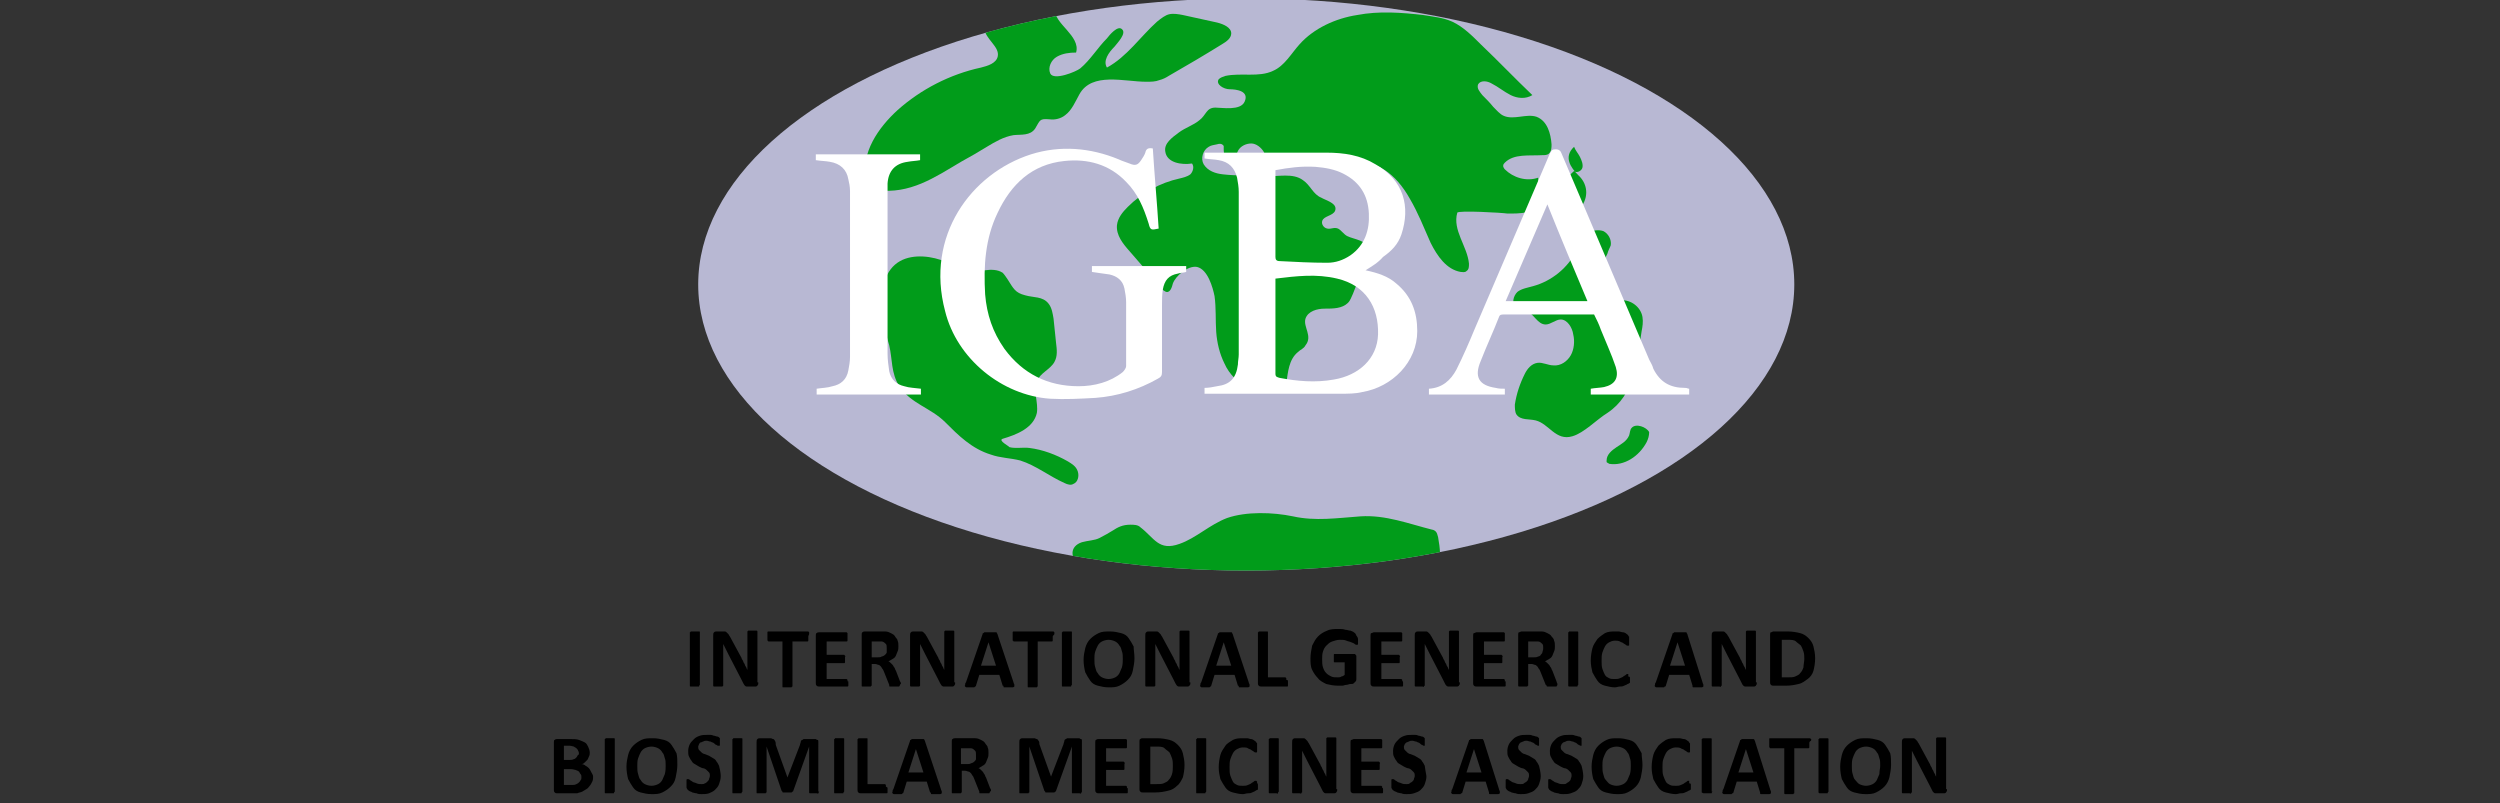 <?xml version="1.0" encoding="utf-8"?>
<!-- Generator: Adobe Illustrator 27.8.1, SVG Export Plug-In . SVG Version: 6.00 Build 0)  -->
<svg version="1.1" id="Capa_3" xmlns="http://www.w3.org/2000/svg" xmlns:xlink="http://www.w3.org/1999/xlink" x="0px" y="0px"
	 viewBox="0 0 299.7 96.3" style="enable-background:new 0 0 299.7 96.3;" xml:space="preserve">
<rect x="0" y="0" width="299.7" height="96.3" fill="#333333" stroke="none"/>
<style type="text/css">
	.st0{fill:#B8B8D3;}
	.st1{clip-path:url(#SVGID_00000117678199768657876870000014140101381448106628_);}
	.st2{fill:#019C1A;}
	.st3{fill:#FFFFFF;}
</style>
<g>
	<g>
		<path d="M83.9,82.1C83.9,82.1,83.9,82.2,83.9,82.1c-0.1,0.1-0.1,0.1-0.1,0.2c0,0-0.1,0-0.2,0c-0.1,0-0.2,0-0.3,0
			c-0.1,0-0.2,0-0.3,0c-0.1,0-0.2,0-0.2,0c-0.1,0-0.1,0-0.1-0.1c0,0,0-0.1,0-0.1v-6.2c0,0,0-0.1,0-0.1c0,0,0.1,0,0.1-0.1
			c0.1,0,0.1,0,0.2,0s0.2,0,0.3,0c0.1,0,0.2,0,0.3,0c0.1,0,0.2,0,0.2,0c0.1,0,0.1,0,0.1,0.1c0,0,0,0.1,0,0.1V82.1z"/>
		<path d="M90.9,81.8c0,0.1,0,0.1,0,0.2c0,0.1-0.1,0.1-0.1,0.2c0,0-0.1,0.1-0.2,0.1c-0.1,0-0.1,0-0.2,0h-0.6c-0.1,0-0.2,0-0.3,0
			s-0.2-0.1-0.2-0.1s-0.1-0.1-0.2-0.3s-0.1-0.2-0.2-0.4l-1.6-3.1c-0.1-0.2-0.2-0.4-0.3-0.6s-0.2-0.4-0.3-0.6h0c0,0.2,0,0.5,0,0.7
			s0,0.5,0,0.8v3.4c0,0,0,0.1,0,0.1c0,0,0,0-0.1,0.1c0,0-0.1,0-0.2,0c-0.1,0-0.2,0-0.3,0c-0.1,0-0.2,0-0.3,0c-0.1,0-0.1,0-0.2,0
			c0,0-0.1,0-0.1-0.1s0-0.1,0-0.1v-5.9c0-0.2,0-0.3,0.1-0.4s0.2-0.1,0.3-0.1h0.7c0.1,0,0.2,0,0.3,0c0.1,0,0.2,0.1,0.2,0.1
			s0.1,0.1,0.2,0.2c0.1,0.1,0.1,0.2,0.2,0.3l1.3,2.4c0.1,0.1,0.1,0.3,0.2,0.4c0.1,0.1,0.1,0.3,0.2,0.4c0.1,0.1,0.1,0.3,0.2,0.4
			c0.1,0.1,0.1,0.3,0.2,0.4h0c0-0.2,0-0.5,0-0.7c0-0.3,0-0.5,0-0.7v-3.1c0,0,0-0.1,0-0.1s0.1-0.1,0.1-0.1c0,0,0.1,0,0.2,0
			s0.2,0,0.3,0c0.1,0,0.2,0,0.3,0s0.1,0,0.2,0c0,0,0.1,0,0.1,0.1s0,0.1,0,0.1V81.8z"/>
		<path d="M96.9,76.3c0,0.1,0,0.2,0,0.3c0,0.1,0,0.1,0,0.2c0,0,0,0.1-0.1,0.1c0,0-0.1,0-0.1,0H95v5.3c0,0,0,0.1,0,0.1
			c0,0-0.1,0-0.1,0.1c0,0-0.1,0-0.2,0c-0.1,0-0.2,0-0.3,0c-0.1,0-0.2,0-0.3,0c-0.1,0-0.2,0-0.2,0c-0.1,0-0.1,0-0.1-0.1
			c0,0,0-0.1,0-0.1v-5.3h-1.6c0,0-0.1,0-0.1,0c0,0,0-0.1-0.1-0.1c0,0,0-0.1,0-0.2c0-0.1,0-0.2,0-0.3c0-0.1,0-0.2,0-0.3
			c0-0.1,0-0.1,0-0.2c0,0,0-0.1,0.1-0.1c0,0,0.1,0,0.1,0h4.6c0,0,0.1,0,0.1,0c0,0,0,0,0.1,0.1c0,0,0,0.1,0,0.2S96.9,76.2,96.9,76.3z
			"/>
		<path d="M101.7,81.8c0,0.1,0,0.2,0,0.2c0,0.1,0,0.1,0,0.2c0,0,0,0.1-0.1,0.1c0,0-0.1,0-0.1,0h-3.3c-0.1,0-0.2,0-0.3-0.1
			c-0.1-0.1-0.1-0.2-0.1-0.3v-5.7c0-0.1,0-0.3,0.1-0.3c0.1-0.1,0.2-0.1,0.3-0.1h3.2c0,0,0.1,0,0.1,0c0,0,0,0,0.1,0.1
			c0,0,0,0.1,0,0.2c0,0.1,0,0.2,0,0.3c0,0.1,0,0.2,0,0.2c0,0.1,0,0.1,0,0.2c0,0,0,0.1-0.1,0.1c0,0,0,0-0.1,0h-2.3v1.6h2
			c0,0,0.1,0,0.1,0c0,0,0,0,0.1,0.1s0,0.1,0,0.2c0,0.1,0,0.1,0,0.2c0,0.1,0,0.2,0,0.2s0,0.1,0,0.2c0,0,0,0.1-0.1,0.1
			c0,0-0.1,0-0.1,0h-2v1.9h2.3c0,0,0.1,0,0.1,0c0,0,0,0,0.1,0.1c0,0,0,0.1,0,0.2C101.7,81.6,101.7,81.7,101.7,81.8z"/>
		<path d="M107.9,82.1C107.9,82.2,107.9,82.2,107.9,82.1c0,0.1-0.1,0.1-0.1,0.2c-0.1,0-0.1,0-0.2,0s-0.2,0-0.4,0c-0.1,0-0.3,0-0.3,0
			s-0.1,0-0.2,0s-0.1,0-0.1-0.1c0,0,0-0.1,0-0.1l-0.6-1.5c-0.1-0.2-0.1-0.3-0.2-0.4c-0.1-0.1-0.1-0.2-0.2-0.3
			c-0.1-0.1-0.2-0.2-0.3-0.2c-0.1,0-0.2-0.1-0.4-0.1h-0.4v2.5c0,0,0,0.1,0,0.1c0,0-0.1,0-0.1,0.1c0,0-0.1,0-0.2,0
			c-0.1,0-0.2,0-0.3,0c-0.1,0-0.2,0-0.3,0c-0.1,0-0.2,0-0.2,0c-0.1,0-0.1,0-0.1-0.1c0,0,0-0.1,0-0.1v-6c0-0.1,0-0.3,0.1-0.3
			c0.1-0.1,0.2-0.1,0.3-0.1h1.7c0.2,0,0.3,0,0.4,0s0.2,0,0.3,0c0.3,0,0.5,0.1,0.7,0.2s0.4,0.2,0.5,0.4s0.3,0.3,0.3,0.5
			c0.1,0.2,0.1,0.4,0.1,0.7c0,0.2,0,0.4-0.1,0.6c-0.1,0.2-0.1,0.3-0.2,0.5s-0.2,0.3-0.4,0.4c-0.2,0.1-0.3,0.2-0.5,0.3
			c0.1,0,0.2,0.1,0.3,0.2c0.1,0.1,0.2,0.2,0.2,0.2c0.1,0.1,0.1,0.2,0.2,0.3c0.1,0.1,0.1,0.3,0.2,0.4l0.5,1.3
			c0.1,0.1,0.1,0.2,0.1,0.3C107.9,82,107.9,82.1,107.9,82.1z M106.3,77.7c0-0.2,0-0.4-0.1-0.5c-0.1-0.1-0.3-0.3-0.5-0.3
			c-0.1,0-0.1,0-0.2,0c-0.1,0-0.2,0-0.4,0h-0.6v1.9h0.7c0.2,0,0.4,0,0.5-0.1c0.1,0,0.3-0.1,0.4-0.2c0.1-0.1,0.2-0.2,0.2-0.3
			S106.3,77.8,106.3,77.7z"/>
		<path d="M114.5,81.8c0,0.1,0,0.1,0,0.2c0,0.1-0.1,0.1-0.1,0.2c0,0-0.1,0.1-0.2,0.1c-0.1,0-0.1,0-0.2,0h-0.6c-0.1,0-0.2,0-0.3,0
			s-0.2-0.1-0.2-0.1s-0.1-0.1-0.2-0.3s-0.1-0.2-0.2-0.4l-1.6-3.1c-0.1-0.2-0.2-0.4-0.3-0.6s-0.2-0.4-0.3-0.6h0c0,0.2,0,0.5,0,0.7
			s0,0.5,0,0.8v3.4c0,0,0,0.1,0,0.1c0,0,0,0-0.1,0.1c0,0-0.1,0-0.2,0c-0.1,0-0.2,0-0.3,0c-0.1,0-0.2,0-0.3,0c-0.1,0-0.1,0-0.2,0
			c0,0-0.1,0-0.1-0.1s0-0.1,0-0.1v-5.9c0-0.2,0-0.3,0.1-0.4s0.2-0.1,0.3-0.1h0.7c0.1,0,0.2,0,0.3,0c0.1,0,0.2,0.1,0.2,0.1
			s0.1,0.1,0.2,0.2c0.1,0.1,0.1,0.2,0.2,0.3l1.3,2.4c0.1,0.1,0.1,0.3,0.2,0.4c0.1,0.1,0.1,0.3,0.2,0.4c0.1,0.1,0.1,0.3,0.2,0.4
			c0.1,0.1,0.1,0.3,0.2,0.4h0c0-0.2,0-0.5,0-0.7c0-0.3,0-0.5,0-0.7v-3.1c0,0,0-0.1,0-0.1s0.1-0.1,0.1-0.1c0,0,0.1,0,0.2,0
			s0.2,0,0.3,0c0.1,0,0.2,0,0.3,0s0.1,0,0.2,0c0,0,0.1,0,0.1,0.1s0,0.1,0,0.1V81.8z"/>
		<path d="M121.5,81.8c0,0.1,0.1,0.2,0.1,0.3c0,0.1,0,0.1,0,0.2c0,0-0.1,0.1-0.2,0.1c-0.1,0-0.2,0-0.4,0c-0.2,0-0.3,0-0.4,0
			c-0.1,0-0.2,0-0.2,0c-0.1,0-0.1,0-0.1-0.1s0-0.1-0.1-0.1l-0.4-1.3h-2.4l-0.4,1.3c0,0,0,0.1-0.1,0.1c0,0-0.1,0.1-0.1,0.1
			s-0.1,0-0.2,0s-0.2,0-0.3,0c-0.2,0-0.3,0-0.4,0c-0.1,0-0.1,0-0.2-0.1s0-0.1,0-0.2c0-0.1,0-0.2,0.1-0.3l2-5.8c0-0.1,0-0.1,0.1-0.1
			c0,0,0.1-0.1,0.1-0.1c0.1,0,0.1,0,0.2,0c0.1,0,0.2,0,0.4,0c0.2,0,0.4,0,0.5,0s0.2,0,0.3,0s0.1,0,0.1,0.1c0,0,0.1,0.1,0.1,0.2
			L121.5,81.8z M118.5,77L118.5,77l-0.9,2.8h1.8L118.5,77z"/>
		<path d="M126.2,76.3c0,0.1,0,0.2,0,0.3c0,0.1,0,0.1,0,0.2c0,0,0,0.1-0.1,0.1c0,0-0.1,0-0.1,0h-1.6v5.3c0,0,0,0.1,0,0.1
			c0,0-0.1,0-0.1,0.1c0,0-0.1,0-0.2,0c-0.1,0-0.2,0-0.3,0c-0.1,0-0.2,0-0.3,0c-0.1,0-0.2,0-0.2,0c-0.1,0-0.1,0-0.1-0.1
			c0,0,0-0.1,0-0.1v-5.3h-1.6c0,0-0.1,0-0.1,0c0,0,0-0.1-0.1-0.1c0,0,0-0.1,0-0.2c0-0.1,0-0.2,0-0.3c0-0.1,0-0.2,0-0.3
			c0-0.1,0-0.1,0-0.2c0,0,0-0.1,0.1-0.1c0,0,0.1,0,0.1,0h4.6c0,0,0.1,0,0.1,0c0,0,0,0,0.1,0.1c0,0,0,0.1,0,0.2
			S126.2,76.2,126.2,76.3z"/>
		<path d="M128.5,82.1C128.5,82.1,128.5,82.2,128.5,82.1c-0.1,0.1-0.1,0.1-0.1,0.2c0,0-0.1,0-0.2,0c-0.1,0-0.2,0-0.3,0
			c-0.1,0-0.2,0-0.3,0c-0.1,0-0.2,0-0.2,0c-0.1,0-0.1,0-0.1-0.1c0,0,0-0.1,0-0.1v-6.2c0,0,0-0.1,0-0.1c0,0,0.1,0,0.1-0.1
			c0.1,0,0.1,0,0.2,0s0.2,0,0.3,0c0.1,0,0.2,0,0.3,0c0.1,0,0.2,0,0.2,0c0.1,0,0.1,0,0.1,0.1c0,0,0,0.1,0,0.1V82.1z"/>
		<path d="M136,78.9c0,0.5-0.1,1-0.2,1.5s-0.3,0.8-0.6,1.1c-0.3,0.3-0.6,0.5-1,0.7c-0.4,0.2-0.8,0.2-1.3,0.2c-0.5,0-0.9-0.1-1.3-0.2
			c-0.4-0.1-0.7-0.3-0.9-0.6s-0.4-0.6-0.6-1c-0.1-0.4-0.2-0.9-0.2-1.5c0-0.5,0.1-1,0.2-1.4c0.1-0.4,0.3-0.8,0.6-1.1
			c0.3-0.3,0.6-0.5,1-0.7c0.4-0.2,0.8-0.2,1.4-0.2c0.5,0,0.9,0.1,1.3,0.2c0.4,0.1,0.7,0.3,0.9,0.6s0.4,0.6,0.6,1
			C135.9,77.9,136,78.4,136,78.9z M134.6,79c0-0.3,0-0.7-0.1-0.9c-0.1-0.3-0.1-0.5-0.3-0.7c-0.1-0.2-0.3-0.4-0.5-0.5
			c-0.2-0.1-0.5-0.2-0.8-0.2c-0.3,0-0.6,0.1-0.8,0.2c-0.2,0.1-0.4,0.3-0.5,0.5s-0.2,0.4-0.3,0.7c-0.1,0.3-0.1,0.6-0.1,0.9
			c0,0.4,0,0.7,0.1,1c0.1,0.3,0.1,0.5,0.3,0.7c0.1,0.2,0.3,0.4,0.5,0.5c0.2,0.1,0.5,0.2,0.8,0.2c0.3,0,0.6-0.1,0.8-0.2
			s0.4-0.3,0.5-0.5c0.1-0.2,0.2-0.5,0.3-0.7C134.6,79.6,134.6,79.3,134.6,79z"/>
		<path d="M142.7,81.8c0,0.1,0,0.1,0,0.2c0,0.1-0.1,0.1-0.1,0.2c0,0-0.1,0.1-0.2,0.1c-0.1,0-0.1,0-0.2,0h-0.6c-0.1,0-0.2,0-0.3,0
			s-0.2-0.1-0.2-0.1s-0.1-0.1-0.2-0.3s-0.1-0.2-0.2-0.4l-1.6-3.1c-0.1-0.2-0.2-0.4-0.3-0.6s-0.2-0.4-0.3-0.6h0c0,0.2,0,0.5,0,0.7
			s0,0.5,0,0.8v3.4c0,0,0,0.1,0,0.1c0,0,0,0-0.1,0.1c0,0-0.1,0-0.2,0c-0.1,0-0.2,0-0.3,0c-0.1,0-0.2,0-0.3,0c-0.1,0-0.1,0-0.2,0
			c0,0-0.1,0-0.1-0.1s0-0.1,0-0.1v-5.9c0-0.2,0-0.3,0.1-0.4s0.2-0.1,0.3-0.1h0.7c0.1,0,0.2,0,0.3,0c0.1,0,0.2,0.1,0.2,0.1
			s0.1,0.1,0.2,0.2c0.1,0.1,0.1,0.2,0.2,0.3l1.3,2.4c0.1,0.1,0.1,0.3,0.2,0.4c0.1,0.1,0.1,0.3,0.2,0.4c0.1,0.1,0.1,0.3,0.2,0.4
			c0.1,0.1,0.1,0.3,0.2,0.4h0c0-0.2,0-0.5,0-0.7c0-0.3,0-0.5,0-0.7v-3.1c0,0,0-0.1,0-0.1s0.1-0.1,0.1-0.1c0,0,0.1,0,0.2,0
			s0.2,0,0.3,0c0.1,0,0.2,0,0.3,0s0.1,0,0.2,0c0,0,0.1,0,0.1,0.1s0,0.1,0,0.1V81.8z"/>
		<path d="M149.7,81.8c0,0.1,0.1,0.2,0.1,0.3c0,0.1,0,0.1,0,0.2c0,0-0.1,0.1-0.2,0.1c-0.1,0-0.2,0-0.4,0c-0.2,0-0.3,0-0.4,0
			c-0.1,0-0.2,0-0.2,0c-0.1,0-0.1,0-0.1-0.1s0-0.1-0.1-0.1l-0.4-1.3h-2.4l-0.4,1.3c0,0,0,0.1-0.1,0.1c0,0-0.1,0.1-0.1,0.1
			s-0.1,0-0.2,0s-0.2,0-0.3,0c-0.2,0-0.3,0-0.4,0c-0.1,0-0.1,0-0.2-0.1s0-0.1,0-0.2c0-0.1,0-0.2,0.1-0.3l2-5.8c0-0.1,0-0.1,0.1-0.1
			c0,0,0.1-0.1,0.1-0.1c0.1,0,0.1,0,0.2,0c0.1,0,0.2,0,0.4,0c0.2,0,0.4,0,0.5,0s0.2,0,0.3,0s0.1,0,0.1,0.1c0,0,0.1,0.1,0.1,0.2
			L149.7,81.8z M146.7,77L146.7,77l-0.9,2.8h1.8L146.7,77z"/>
		<path d="M154.4,81.7c0,0.1,0,0.2,0,0.3c0,0.1,0,0.1,0,0.2s0,0.1-0.1,0.1c0,0-0.1,0-0.1,0h-3c-0.1,0-0.2,0-0.3-0.1
			c-0.1-0.1-0.1-0.2-0.1-0.3v-6c0,0,0-0.1,0-0.1c0,0,0.1,0,0.1-0.1c0.1,0,0.1,0,0.2,0s0.2,0,0.3,0c0.1,0,0.2,0,0.3,0
			c0.1,0,0.2,0,0.2,0c0.1,0,0.1,0,0.1,0.1c0,0,0,0.1,0,0.1v5.3h2c0,0,0.1,0,0.1,0c0,0,0,0,0.1,0.1c0,0,0,0.1,0,0.2
			C154.4,81.5,154.4,81.6,154.4,81.7z"/>
		<path d="M162.8,76.7c0,0.1,0,0.2,0,0.3c0,0.1,0,0.1,0,0.2c0,0,0,0.1-0.1,0.1c0,0,0,0-0.1,0c0,0-0.1,0-0.2-0.1
			c-0.1-0.1-0.2-0.1-0.4-0.2s-0.4-0.1-0.6-0.2c-0.2-0.1-0.5-0.1-0.8-0.1c-0.3,0-0.6,0.1-0.9,0.2c-0.3,0.1-0.5,0.3-0.7,0.5
			c-0.2,0.2-0.3,0.4-0.4,0.7s-0.1,0.6-0.1,0.9c0,0.4,0,0.7,0.1,1c0.1,0.3,0.2,0.5,0.4,0.7s0.4,0.3,0.6,0.4c0.2,0.1,0.5,0.1,0.8,0.1
			c0.1,0,0.3,0,0.4-0.1c0.1,0,0.3-0.1,0.4-0.2v-1.5h-1.2c-0.1,0-0.1,0-0.1-0.1s0-0.2,0-0.4c0-0.1,0-0.2,0-0.2c0-0.1,0-0.1,0-0.2
			s0-0.1,0.1-0.1s0,0,0.1,0h2.2c0.1,0,0.1,0,0.1,0s0.1,0,0.1,0.1c0,0,0.1,0.1,0.1,0.1s0,0.1,0,0.2v2.6c0,0.1,0,0.2-0.1,0.3
			s-0.1,0.1-0.2,0.2s-0.2,0.1-0.4,0.1c-0.2,0-0.3,0.1-0.5,0.1c-0.2,0-0.3,0.1-0.5,0.1c-0.2,0-0.4,0-0.5,0c-0.5,0-1-0.1-1.4-0.2
			c-0.4-0.2-0.8-0.4-1-0.7c-0.3-0.3-0.5-0.6-0.7-1c-0.2-0.4-0.2-0.9-0.2-1.4c0-0.5,0.1-1,0.2-1.5c0.2-0.4,0.4-0.8,0.7-1.1
			c0.3-0.3,0.6-0.5,1.1-0.7c0.4-0.2,0.9-0.2,1.4-0.2c0.3,0,0.5,0,0.8,0.1c0.2,0,0.4,0.1,0.6,0.1c0.2,0.1,0.3,0.1,0.4,0.2
			s0.2,0.1,0.2,0.2c0,0,0.1,0.1,0.1,0.2C162.8,76.4,162.8,76.6,162.8,76.7z"/>
		<path d="M168.2,81.8c0,0.1,0,0.2,0,0.2c0,0.1,0,0.1,0,0.2c0,0,0,0.1-0.1,0.1c0,0-0.1,0-0.1,0h-3.3c-0.1,0-0.2,0-0.3-0.1
			c-0.1-0.1-0.1-0.2-0.1-0.3v-5.7c0-0.1,0-0.3,0.1-0.3s0.2-0.1,0.3-0.1h3.2c0,0,0.1,0,0.1,0c0,0,0,0,0.1,0.1c0,0,0,0.1,0,0.2
			c0,0.1,0,0.2,0,0.3c0,0.1,0,0.2,0,0.2c0,0.1,0,0.1,0,0.2c0,0,0,0.1-0.1,0.1c0,0,0,0-0.1,0h-2.3v1.6h2c0,0,0.1,0,0.1,0
			c0,0,0,0,0.1,0.1s0,0.1,0,0.2c0,0.1,0,0.1,0,0.2c0,0.1,0,0.2,0,0.2c0,0.1,0,0.1,0,0.2c0,0,0,0.1-0.1,0.1c0,0-0.1,0-0.1,0h-2v1.9
			h2.3c0,0,0.1,0,0.1,0c0,0,0,0,0.1,0.1c0,0,0,0.1,0,0.2C168.2,81.6,168.2,81.7,168.2,81.8z"/>
		<path d="M175,81.8c0,0.1,0,0.1,0,0.2c0,0.1-0.1,0.1-0.1,0.2c0,0-0.1,0.1-0.2,0.1c-0.1,0-0.1,0-0.2,0h-0.6c-0.1,0-0.2,0-0.3,0
			c-0.1,0-0.2-0.1-0.2-0.1c-0.1-0.1-0.1-0.1-0.2-0.3s-0.1-0.2-0.2-0.4l-1.6-3.1c-0.1-0.2-0.2-0.4-0.3-0.6c-0.1-0.2-0.2-0.4-0.3-0.6
			h0c0,0.2,0,0.5,0,0.7c0,0.2,0,0.5,0,0.8v3.4c0,0,0,0.1,0,0.1c0,0-0.1,0-0.1,0.1s-0.1,0-0.2,0c-0.1,0-0.2,0-0.3,0
			c-0.1,0-0.2,0-0.3,0c-0.1,0-0.1,0-0.2,0c0,0-0.1,0-0.1-0.1s0-0.1,0-0.1v-5.9c0-0.2,0-0.3,0.1-0.4s0.2-0.1,0.3-0.1h0.7
			c0.1,0,0.2,0,0.3,0c0.1,0,0.2,0.1,0.2,0.1s0.1,0.1,0.2,0.2c0.1,0.1,0.1,0.2,0.2,0.3l1.3,2.4c0.1,0.1,0.1,0.3,0.2,0.4
			c0.1,0.1,0.1,0.3,0.2,0.4c0.1,0.1,0.1,0.3,0.2,0.4s0.1,0.3,0.2,0.4h0c0-0.2,0-0.5,0-0.7c0-0.3,0-0.5,0-0.7v-3.1c0,0,0-0.1,0-0.1
			c0,0,0.1-0.1,0.1-0.1c0,0,0.1,0,0.2,0s0.2,0,0.3,0c0.1,0,0.2,0,0.3,0c0.1,0,0.1,0,0.2,0c0,0,0.1,0,0.1,0.1s0,0.1,0,0.1V81.8z"/>
		<path d="M180.5,81.8c0,0.1,0,0.2,0,0.2c0,0.1,0,0.1,0,0.2c0,0,0,0.1-0.1,0.1c0,0-0.1,0-0.1,0H177c-0.1,0-0.2,0-0.3-0.1
			c-0.1-0.1-0.1-0.2-0.1-0.3v-5.7c0-0.1,0-0.3,0.1-0.3s0.2-0.1,0.3-0.1h3.2c0,0,0.1,0,0.1,0c0,0,0,0,0.1,0.1c0,0,0,0.1,0,0.2
			c0,0.1,0,0.2,0,0.3c0,0.1,0,0.2,0,0.2c0,0.1,0,0.1,0,0.2c0,0,0,0.1-0.1,0.1c0,0,0,0-0.1,0h-2.3v1.6h2c0,0,0.1,0,0.1,0
			c0,0,0,0,0.1,0.1s0,0.1,0,0.2c0,0.1,0,0.1,0,0.2c0,0.1,0,0.2,0,0.2c0,0.1,0,0.1,0,0.2c0,0,0,0.1-0.1,0.1c0,0-0.1,0-0.1,0h-2v1.9
			h2.3c0,0,0.1,0,0.1,0c0,0,0,0,0.1,0.1c0,0,0,0.1,0,0.2C180.5,81.6,180.5,81.7,180.5,81.8z"/>
		<path d="M186.7,82.1C186.7,82.2,186.7,82.2,186.7,82.1c0,0.1-0.1,0.1-0.1,0.2c0,0-0.1,0-0.2,0s-0.2,0-0.4,0c-0.1,0-0.3,0-0.3,0
			s-0.1,0-0.2,0c0,0-0.1,0-0.1-0.1c0,0,0-0.1-0.1-0.1l-0.6-1.5c-0.1-0.2-0.1-0.3-0.2-0.4c-0.1-0.1-0.1-0.2-0.2-0.3
			c-0.1-0.1-0.2-0.2-0.3-0.2c-0.1,0-0.2-0.1-0.4-0.1h-0.4v2.5c0,0,0,0.1,0,0.1c0,0-0.1,0-0.1,0.1c-0.1,0-0.1,0-0.2,0
			c-0.1,0-0.2,0-0.3,0c-0.1,0-0.2,0-0.3,0c-0.1,0-0.2,0-0.2,0s-0.1,0-0.1-0.1c0,0,0-0.1,0-0.1v-6c0-0.1,0-0.3,0.1-0.3
			s0.2-0.1,0.3-0.1h1.7c0.2,0,0.3,0,0.4,0s0.2,0,0.3,0c0.3,0,0.5,0.1,0.7,0.2c0.2,0.1,0.4,0.2,0.5,0.4c0.1,0.1,0.3,0.3,0.3,0.5
			c0.1,0.2,0.1,0.4,0.1,0.7c0,0.2,0,0.4-0.1,0.6c-0.1,0.2-0.1,0.3-0.2,0.5s-0.2,0.3-0.4,0.4c-0.2,0.1-0.3,0.2-0.5,0.3
			c0.1,0,0.2,0.1,0.3,0.2c0.1,0.1,0.2,0.2,0.2,0.2c0.1,0.1,0.1,0.2,0.2,0.3s0.1,0.3,0.2,0.4l0.5,1.3c0,0.1,0.1,0.2,0.1,0.3
			S186.7,82.1,186.7,82.1z M185,77.7c0-0.2,0-0.4-0.1-0.5s-0.3-0.3-0.5-0.3c-0.1,0-0.1,0-0.2,0c-0.1,0-0.2,0-0.4,0h-0.6v1.9h0.7
			c0.2,0,0.3,0,0.5-0.1c0.1,0,0.3-0.1,0.3-0.2c0.1-0.1,0.2-0.2,0.2-0.3C185,77.9,185,77.8,185,77.7z"/>
		<path d="M189.2,82.1C189.2,82.1,189.2,82.2,189.2,82.1c-0.1,0.1-0.1,0.1-0.1,0.2c-0.1,0-0.1,0-0.2,0c-0.1,0-0.2,0-0.3,0
			c-0.1,0-0.2,0-0.3,0c-0.1,0-0.2,0-0.2,0s-0.1,0-0.1-0.1c0,0,0-0.1,0-0.1v-6.2c0,0,0-0.1,0-0.1c0,0,0.1,0,0.1-0.1
			c0.1,0,0.1,0,0.2,0s0.2,0,0.3,0c0.1,0,0.2,0,0.3,0c0.1,0,0.1,0,0.2,0c0,0,0.1,0,0.1,0.1c0,0,0,0.1,0,0.1V82.1z"/>
		<path d="M195.4,81.3c0,0.1,0,0.2,0,0.2c0,0.1,0,0.1,0,0.2c0,0,0,0.1,0,0.1c0,0,0,0.1-0.1,0.1c0,0-0.1,0.1-0.2,0.1
			c-0.1,0.1-0.2,0.1-0.4,0.2c-0.2,0.1-0.3,0.1-0.5,0.1c-0.2,0-0.4,0.1-0.6,0.1c-0.4,0-0.8-0.1-1.2-0.2c-0.4-0.1-0.7-0.3-0.9-0.6
			s-0.4-0.6-0.6-1c-0.1-0.4-0.2-0.9-0.2-1.4c0-0.6,0.1-1.1,0.2-1.5c0.1-0.4,0.4-0.8,0.6-1.1c0.3-0.3,0.6-0.5,0.9-0.7
			c0.4-0.2,0.8-0.2,1.2-0.2c0.2,0,0.4,0,0.5,0s0.3,0.1,0.5,0.1c0.1,0,0.3,0.1,0.4,0.2s0.2,0.1,0.2,0.2s0.1,0.1,0.1,0.1s0,0.1,0,0.1
			s0,0.1,0,0.2s0,0.1,0,0.2c0,0.1,0,0.2,0,0.3c0,0.1,0,0.1,0,0.2s0,0.1-0.1,0.1s0,0-0.1,0c0,0-0.1,0-0.2-0.1
			c-0.1-0.1-0.2-0.1-0.3-0.2c-0.1-0.1-0.3-0.1-0.4-0.2c-0.2-0.1-0.4-0.1-0.6-0.1c-0.3,0-0.5,0.1-0.7,0.2c-0.2,0.1-0.4,0.3-0.5,0.5
			s-0.2,0.4-0.3,0.7c-0.1,0.3-0.1,0.6-0.1,1c0,0.4,0,0.7,0.1,1c0.1,0.3,0.2,0.5,0.3,0.7c0.1,0.2,0.3,0.3,0.5,0.4
			c0.2,0.1,0.4,0.1,0.7,0.1c0.2,0,0.4,0,0.6-0.1c0.2-0.1,0.3-0.1,0.4-0.2c0.1-0.1,0.2-0.1,0.3-0.2c0.1-0.1,0.1-0.1,0.2-0.1
			c0,0,0.1,0,0.1,0c0,0,0,0,0,0.1c0,0,0,0.1,0,0.2C195.4,81.1,195.4,81.2,195.4,81.3z"/>
		<path d="M204.1,81.8c0,0.1,0.1,0.2,0.1,0.3c0,0.1,0,0.1,0,0.2c0,0-0.1,0.1-0.2,0.1c-0.1,0-0.2,0-0.4,0c-0.2,0-0.3,0-0.4,0
			c-0.1,0-0.2,0-0.2,0c0,0-0.1,0-0.1-0.1c0,0,0-0.1,0-0.1l-0.4-1.3h-2.4l-0.4,1.3c0,0,0,0.1-0.1,0.1s-0.1,0.1-0.1,0.1
			c0,0-0.1,0-0.2,0c-0.1,0-0.2,0-0.3,0c-0.2,0-0.3,0-0.4,0c-0.1,0-0.1,0-0.2-0.1s0-0.1,0-0.2s0-0.2,0.1-0.3l2-5.8
			c0-0.1,0-0.1,0.1-0.1c0,0,0.1-0.1,0.1-0.1s0.1,0,0.2,0s0.2,0,0.4,0c0.2,0,0.4,0,0.5,0c0.1,0,0.2,0,0.3,0c0.1,0,0.1,0,0.1,0.1
			c0,0,0.1,0.1,0.1,0.2L204.1,81.8z M201.1,77L201.1,77l-0.9,2.8h1.8L201.1,77z"/>
		<path d="M210.6,81.8c0,0.1,0,0.1,0,0.2c0,0.1-0.1,0.1-0.1,0.2c0,0-0.1,0.1-0.2,0.1c-0.1,0-0.1,0-0.2,0h-0.6c-0.1,0-0.2,0-0.3,0
			c-0.1,0-0.2-0.1-0.2-0.1c-0.1-0.1-0.1-0.1-0.2-0.3s-0.1-0.2-0.2-0.4l-1.6-3.1c-0.1-0.2-0.2-0.4-0.3-0.6c-0.1-0.2-0.2-0.4-0.3-0.6
			h0c0,0.2,0,0.5,0,0.7c0,0.2,0,0.5,0,0.8v3.4c0,0,0,0.1,0,0.1c0,0-0.1,0-0.1,0.1s-0.1,0-0.2,0c-0.1,0-0.2,0-0.3,0
			c-0.1,0-0.2,0-0.3,0c-0.1,0-0.1,0-0.2,0c0,0-0.1,0-0.1-0.1s0-0.1,0-0.1v-5.9c0-0.2,0-0.3,0.1-0.4s0.2-0.1,0.3-0.1h0.7
			c0.1,0,0.2,0,0.3,0c0.1,0,0.2,0.1,0.2,0.1s0.1,0.1,0.2,0.2c0.1,0.1,0.1,0.2,0.2,0.3l1.3,2.4c0.1,0.1,0.1,0.3,0.2,0.4
			c0.1,0.1,0.1,0.3,0.2,0.4c0.1,0.1,0.1,0.3,0.2,0.4s0.1,0.3,0.2,0.4h0c0-0.2,0-0.5,0-0.7c0-0.3,0-0.5,0-0.7v-3.1c0,0,0-0.1,0-0.1
			c0,0,0.1-0.1,0.1-0.1c0,0,0.1,0,0.2,0s0.2,0,0.3,0c0.1,0,0.2,0,0.3,0c0.1,0,0.1,0,0.2,0c0,0,0.1,0,0.1,0.1s0,0.1,0,0.1V81.8z"/>
		<path d="M217.6,78.9c0,0.6-0.1,1.1-0.2,1.5s-0.4,0.8-0.7,1s-0.6,0.5-1.1,0.6c-0.4,0.1-0.9,0.2-1.5,0.2h-1.5c-0.1,0-0.2,0-0.3-0.1
			c-0.1-0.1-0.1-0.2-0.1-0.3v-5.7c0-0.1,0-0.3,0.1-0.3s0.2-0.1,0.3-0.1h1.7c0.6,0,1.1,0.1,1.5,0.2c0.4,0.1,0.7,0.3,1,0.6
			s0.5,0.6,0.6,1S217.6,78.4,217.6,78.9z M216.3,79c0-0.3,0-0.6-0.1-0.9c-0.1-0.3-0.2-0.5-0.3-0.7c-0.2-0.2-0.4-0.3-0.6-0.5
			s-0.6-0.2-1-0.2h-0.7v4.5h0.7c0.4,0,0.7,0,0.9-0.1c0.2-0.1,0.5-0.2,0.6-0.4c0.2-0.2,0.3-0.4,0.4-0.7
			C216.2,79.7,216.3,79.3,216.3,79z"/>
		<path d="M71.1,93.1c0,0.2,0,0.4-0.1,0.6s-0.2,0.4-0.3,0.5c-0.1,0.1-0.2,0.3-0.4,0.4c-0.2,0.1-0.3,0.2-0.5,0.3s-0.4,0.1-0.6,0.2
			c-0.2,0-0.4,0-0.7,0h-1.7c-0.1,0-0.2,0-0.3-0.1c-0.1-0.1-0.1-0.2-0.1-0.3v-5.7c0-0.1,0-0.3,0.1-0.3c0.1-0.1,0.2-0.1,0.3-0.1h1.6
			c0.4,0,0.7,0,1,0.1c0.3,0.1,0.5,0.2,0.7,0.3c0.2,0.1,0.3,0.3,0.4,0.5c0.1,0.2,0.2,0.5,0.2,0.7c0,0.2,0,0.3-0.1,0.5
			s-0.1,0.3-0.2,0.4s-0.2,0.2-0.3,0.3c-0.1,0.1-0.2,0.2-0.4,0.2c0.2,0,0.4,0.1,0.5,0.2c0.2,0.1,0.3,0.2,0.4,0.3
			c0.1,0.1,0.2,0.3,0.3,0.5S71.1,92.9,71.1,93.1z M69.4,90.4c0-0.1,0-0.3-0.1-0.4c0-0.1-0.1-0.2-0.2-0.3c-0.1-0.1-0.2-0.1-0.3-0.2
			c-0.1,0-0.3-0.1-0.5-0.1h-0.7v1.7h0.7c0.2,0,0.3,0,0.5-0.1c0.1,0,0.2-0.1,0.3-0.2c0.1-0.1,0.1-0.2,0.2-0.3S69.4,90.5,69.4,90.4z
			 M69.7,93.2c0-0.2,0-0.3-0.1-0.4c-0.1-0.1-0.1-0.2-0.2-0.3c-0.1-0.1-0.2-0.1-0.4-0.2c-0.1,0-0.3-0.1-0.6-0.1h-0.8v1.9h1
			c0.2,0,0.3,0,0.5-0.1s0.2-0.1,0.3-0.2s0.2-0.2,0.2-0.3C69.7,93.5,69.7,93.3,69.7,93.2z"/>
		<path d="M73.7,94.9C73.7,95,73.7,95,73.7,94.9c-0.1,0.1-0.1,0.1-0.1,0.2c0,0-0.1,0-0.2,0c-0.1,0-0.2,0-0.3,0c-0.1,0-0.2,0-0.3,0
			c-0.1,0-0.2,0-0.2,0c-0.1,0-0.1,0-0.1-0.1c0,0,0-0.1,0-0.1v-6.2c0,0,0-0.1,0-0.1c0,0,0.1,0,0.1-0.1c0.1,0,0.1,0,0.2,0s0.2,0,0.3,0
			c0.1,0,0.2,0,0.3,0c0.1,0,0.2,0,0.2,0c0.1,0,0.1,0,0.1,0.1c0,0,0,0.1,0,0.1V94.9z"/>
		<path d="M81.2,91.7c0,0.5-0.1,1-0.2,1.5s-0.3,0.8-0.6,1.1c-0.3,0.3-0.6,0.5-1,0.7c-0.4,0.2-0.8,0.2-1.3,0.2
			c-0.5,0-0.9-0.1-1.3-0.2c-0.4-0.1-0.7-0.3-0.9-0.6s-0.4-0.6-0.6-1c-0.1-0.4-0.2-0.9-0.2-1.5c0-0.5,0.1-1,0.2-1.4
			c0.1-0.4,0.3-0.8,0.6-1.1c0.3-0.3,0.6-0.5,1-0.7c0.4-0.2,0.8-0.2,1.4-0.2c0.5,0,0.9,0.1,1.3,0.2c0.4,0.1,0.7,0.3,0.9,0.6
			s0.4,0.6,0.6,1C81.2,90.7,81.2,91.2,81.2,91.7z M79.8,91.8c0-0.3,0-0.7-0.1-0.9c-0.1-0.3-0.1-0.5-0.3-0.7
			c-0.1-0.2-0.3-0.4-0.5-0.5c-0.2-0.1-0.5-0.2-0.8-0.2c-0.3,0-0.6,0.1-0.8,0.2c-0.2,0.1-0.4,0.3-0.5,0.5s-0.2,0.4-0.3,0.7
			c-0.1,0.3-0.1,0.6-0.1,0.9c0,0.4,0,0.7,0.1,1c0.1,0.3,0.1,0.5,0.3,0.7c0.1,0.2,0.3,0.4,0.5,0.5c0.2,0.1,0.5,0.2,0.8,0.2
			c0.3,0,0.6-0.1,0.8-0.2s0.4-0.3,0.5-0.5c0.1-0.2,0.2-0.5,0.3-0.7C79.8,92.4,79.8,92.1,79.8,91.8z"/>
		<path d="M86.4,93.1c0,0.3-0.1,0.6-0.2,0.9c-0.1,0.3-0.3,0.5-0.5,0.7S85.2,95,85,95.1c-0.3,0.1-0.6,0.1-0.9,0.1
			c-0.2,0-0.4,0-0.6-0.1c-0.2,0-0.4-0.1-0.5-0.1c-0.1-0.1-0.3-0.1-0.4-0.2c-0.1-0.1-0.2-0.1-0.2-0.2c0,0-0.1-0.1-0.1-0.2
			c0-0.1,0-0.2,0-0.4c0-0.1,0-0.2,0-0.3s0-0.1,0-0.2c0,0,0-0.1,0.1-0.1c0,0,0.1,0,0.1,0c0,0,0.1,0,0.2,0.1s0.2,0.1,0.3,0.2
			c0.1,0.1,0.3,0.1,0.5,0.2c0.2,0.1,0.4,0.1,0.6,0.1c0.2,0,0.3,0,0.4-0.1c0.1,0,0.2-0.1,0.3-0.2s0.2-0.2,0.2-0.3
			c0-0.1,0.1-0.2,0.1-0.4c0-0.1,0-0.3-0.1-0.4s-0.2-0.2-0.3-0.3s-0.3-0.2-0.4-0.2s-0.3-0.1-0.5-0.2c-0.2-0.1-0.3-0.2-0.5-0.3
			c-0.2-0.1-0.3-0.2-0.4-0.4c-0.1-0.1-0.2-0.3-0.3-0.5c-0.1-0.2-0.1-0.4-0.1-0.7c0-0.3,0.1-0.6,0.2-0.8c0.1-0.2,0.3-0.4,0.5-0.6
			c0.2-0.2,0.4-0.3,0.7-0.4c0.3-0.1,0.5-0.1,0.8-0.1c0.2,0,0.3,0,0.5,0c0.2,0,0.3,0.1,0.4,0.1c0.1,0,0.3,0.1,0.4,0.1
			s0.2,0.1,0.2,0.1c0,0,0.1,0.1,0.1,0.1c0,0,0,0.1,0,0.1s0,0.1,0,0.1c0,0.1,0,0.1,0,0.2c0,0.1,0,0.2,0,0.2c0,0.1,0,0.1,0,0.2
			s0,0.1-0.1,0.1c0,0-0.1,0-0.1,0s-0.1,0-0.2-0.1c-0.1,0-0.2-0.1-0.3-0.2c-0.1-0.1-0.3-0.1-0.4-0.2c-0.2,0-0.3-0.1-0.5-0.1
			c-0.1,0-0.3,0-0.4,0.1c-0.1,0-0.2,0.1-0.3,0.1s-0.1,0.1-0.2,0.2c0,0.1-0.1,0.2-0.1,0.3c0,0.1,0,0.3,0.1,0.4
			c0.1,0.1,0.2,0.2,0.3,0.3c0.1,0.1,0.3,0.2,0.4,0.2c0.2,0.1,0.3,0.1,0.5,0.2c0.2,0.1,0.3,0.2,0.5,0.3c0.2,0.1,0.3,0.2,0.4,0.4
			c0.1,0.1,0.2,0.3,0.3,0.5C86.4,92.6,86.4,92.9,86.4,93.1z"/>
		<path d="M89,94.9C89,95,89,95,89,94.9c-0.1,0.1-0.1,0.1-0.1,0.2c0,0-0.1,0-0.2,0c-0.1,0-0.2,0-0.3,0c-0.1,0-0.2,0-0.3,0
			c-0.1,0-0.2,0-0.2,0c-0.1,0-0.1,0-0.1-0.1c0,0,0-0.1,0-0.1v-6.2c0,0,0-0.1,0-0.1c0,0,0.1,0,0.1-0.1c0.1,0,0.1,0,0.2,0s0.2,0,0.3,0
			c0.1,0,0.2,0,0.3,0c0.1,0,0.2,0,0.2,0c0.1,0,0.1,0,0.1,0.1c0,0,0,0.1,0,0.1V94.9z"/>
		<path d="M98.2,94.9C98.2,95,98.2,95,98.2,94.9c0,0.1-0.1,0.1-0.1,0.2s-0.1,0-0.2,0c-0.1,0-0.2,0-0.3,0c-0.1,0-0.2,0-0.3,0
			c-0.1,0-0.1,0-0.2,0S97,95,97,95c0,0,0-0.1,0-0.1v-5.4h0l-1.9,5.3c0,0,0,0.1-0.1,0.1c0,0-0.1,0.1-0.1,0.1c-0.1,0-0.1,0-0.2,0
			c-0.1,0-0.2,0-0.3,0s-0.2,0-0.3,0c-0.1,0-0.1,0-0.2,0s-0.1,0-0.1-0.1c0,0-0.1-0.1-0.1-0.1l-1.8-5.3h0v5.4c0,0,0,0.1,0,0.1
			c0,0-0.1,0-0.1,0.1c0,0-0.1,0-0.2,0c-0.1,0-0.2,0-0.3,0c-0.1,0-0.2,0-0.3,0c-0.1,0-0.1,0-0.2,0s-0.1,0-0.1-0.1c0,0,0-0.1,0-0.1
			v-5.9c0-0.2,0-0.3,0.1-0.4c0.1-0.1,0.2-0.1,0.4-0.1H92c0.2,0,0.3,0,0.4,0c0.1,0,0.2,0.1,0.3,0.1s0.1,0.1,0.2,0.2
			C93,89,93,89.1,93,89.3l1.4,3.9h0l1.5-3.9c0-0.1,0.1-0.3,0.1-0.4s0.1-0.2,0.2-0.2c0.1-0.1,0.1-0.1,0.2-0.1c0.1,0,0.2,0,0.3,0h0.9
			c0.1,0,0.2,0,0.2,0s0.1,0.1,0.2,0.1s0.1,0.1,0.1,0.2c0,0.1,0,0.1,0,0.2V94.9z"/>
		<path d="M101.2,94.9C101.2,95,101.2,95,101.2,94.9c-0.1,0.1-0.1,0.1-0.1,0.2c0,0-0.1,0-0.2,0c-0.1,0-0.2,0-0.3,0
			c-0.1,0-0.2,0-0.3,0c-0.1,0-0.2,0-0.2,0c-0.1,0-0.1,0-0.1-0.1c0,0,0-0.1,0-0.1v-6.2c0,0,0-0.1,0-0.1c0,0,0.1,0,0.1-0.1
			c0.1,0,0.1,0,0.2,0s0.2,0,0.3,0c0.1,0,0.2,0,0.3,0c0.1,0,0.2,0,0.2,0c0.1,0,0.1,0,0.1,0.1c0,0,0,0.1,0,0.1V94.9z"/>
		<path d="M106.4,94.5c0,0.1,0,0.2,0,0.3s0,0.1,0,0.2c0,0,0,0.1-0.1,0.1c0,0-0.1,0-0.1,0h-3c-0.1,0-0.2,0-0.3-0.1
			c-0.1-0.1-0.1-0.2-0.1-0.3v-6c0,0,0-0.1,0-0.1c0,0,0.1,0,0.1-0.1c0,0,0.1,0,0.2,0s0.2,0,0.3,0c0.1,0,0.2,0,0.3,0
			c0.1,0,0.2,0,0.2,0c0.1,0,0.1,0,0.1,0.1c0,0,0,0.1,0,0.1V94h2c0,0,0.1,0,0.1,0c0,0,0,0,0.1,0.1c0,0,0,0.1,0,0.2
			C106.4,94.4,106.4,94.4,106.4,94.5z"/>
		<path d="M112.8,94.6c0,0.1,0.1,0.2,0.1,0.3c0,0.1,0,0.1,0,0.2c0,0-0.1,0.1-0.2,0.1c-0.1,0-0.2,0-0.4,0c-0.2,0-0.3,0-0.4,0
			c-0.1,0-0.2,0-0.2,0c-0.1,0-0.1,0-0.1-0.1s0-0.1-0.1-0.1l-0.4-1.3h-2.4l-0.4,1.3c0,0,0,0.1-0.1,0.1c0,0-0.1,0.1-0.1,0.1
			s-0.1,0-0.2,0s-0.2,0-0.3,0c-0.2,0-0.3,0-0.4,0c-0.1,0-0.1,0-0.2-0.1s0-0.1,0-0.2c0-0.1,0-0.2,0.1-0.3l2-5.8c0-0.1,0-0.1,0.1-0.1
			c0,0,0.1-0.1,0.1-0.1c0.1,0,0.1,0,0.2,0c0.1,0,0.2,0,0.4,0c0.2,0,0.4,0,0.5,0s0.2,0,0.3,0s0.1,0,0.1,0.1c0,0,0.1,0.1,0.1,0.2
			L112.8,94.6z M109.8,89.8L109.8,89.8l-0.9,2.8h1.8L109.8,89.8z"/>
		<path d="M118.7,94.9C118.7,95,118.7,95,118.7,94.9c0,0.1-0.1,0.1-0.1,0.2c-0.1,0-0.1,0-0.2,0s-0.2,0-0.4,0c-0.1,0-0.3,0-0.3,0
			s-0.1,0-0.2,0s-0.1,0-0.1-0.1c0,0,0-0.1,0-0.1l-0.6-1.5c-0.1-0.2-0.1-0.3-0.2-0.4c-0.1-0.1-0.1-0.2-0.2-0.3
			c-0.1-0.1-0.2-0.2-0.3-0.2c-0.1,0-0.2-0.1-0.4-0.1h-0.4v2.5c0,0,0,0.1,0,0.1c0,0-0.1,0-0.1,0.1c0,0-0.1,0-0.2,0
			c-0.1,0-0.2,0-0.3,0c-0.1,0-0.2,0-0.3,0c-0.1,0-0.2,0-0.2,0c-0.1,0-0.1,0-0.1-0.1c0,0,0-0.1,0-0.1v-6c0-0.1,0-0.3,0.1-0.3
			c0.1-0.1,0.2-0.1,0.3-0.1h1.7c0.2,0,0.3,0,0.4,0s0.2,0,0.3,0c0.3,0,0.5,0.1,0.7,0.2s0.4,0.2,0.5,0.4s0.3,0.3,0.3,0.5
			c0.1,0.2,0.1,0.4,0.1,0.7c0,0.2,0,0.4-0.1,0.6c-0.1,0.2-0.1,0.3-0.2,0.5s-0.2,0.3-0.4,0.4c-0.2,0.1-0.3,0.2-0.5,0.3
			c0.1,0,0.2,0.1,0.3,0.2c0.1,0.1,0.2,0.2,0.2,0.2c0.1,0.1,0.1,0.2,0.2,0.3c0.1,0.1,0.1,0.3,0.2,0.4l0.5,1.3
			c0.1,0.1,0.1,0.2,0.1,0.3C118.7,94.9,118.7,94.9,118.7,94.9z M117,90.5c0-0.2,0-0.4-0.1-0.5c-0.1-0.1-0.3-0.3-0.5-0.3
			c-0.1,0-0.1,0-0.2,0c-0.1,0-0.2,0-0.4,0h-0.6v1.9h0.7c0.2,0,0.4,0,0.5-0.1c0.1,0,0.3-0.1,0.4-0.2c0.1-0.1,0.2-0.2,0.2-0.3
			S117,90.6,117,90.5z"/>
		<path d="M129.7,94.9C129.7,95,129.7,95,129.7,94.9c0,0.1-0.1,0.1-0.1,0.2s-0.1,0-0.2,0c-0.1,0-0.2,0-0.3,0c-0.1,0-0.2,0-0.3,0
			c-0.1,0-0.1,0-0.2,0s-0.1,0-0.1-0.1c0,0,0-0.1,0-0.1v-5.4h0l-1.9,5.3c0,0,0,0.1-0.1,0.1c0,0-0.1,0.1-0.1,0.1c-0.1,0-0.1,0-0.2,0
			c-0.1,0-0.2,0-0.3,0s-0.2,0-0.3,0c-0.1,0-0.1,0-0.2,0s-0.1,0-0.1-0.1c0,0-0.1-0.1-0.1-0.1l-1.8-5.3h0v5.4c0,0,0,0.1,0,0.1
			c0,0-0.1,0-0.1,0.1c0,0-0.1,0-0.2,0c-0.1,0-0.2,0-0.3,0c-0.1,0-0.2,0-0.3,0c-0.1,0-0.1,0-0.2,0s-0.1,0-0.1-0.1c0,0,0-0.1,0-0.1
			v-5.9c0-0.2,0-0.3,0.1-0.4c0.1-0.1,0.2-0.1,0.4-0.1h0.9c0.2,0,0.3,0,0.4,0c0.1,0,0.2,0.1,0.3,0.1s0.1,0.1,0.2,0.2
			c0.1,0.1,0.1,0.2,0.1,0.4l1.4,3.9h0l1.5-3.9c0-0.1,0.1-0.3,0.1-0.4s0.1-0.2,0.2-0.2c0.1-0.1,0.1-0.1,0.2-0.1c0.1,0,0.2,0,0.3,0
			h0.9c0.1,0,0.2,0,0.2,0s0.1,0.1,0.2,0.1s0.1,0.1,0.1,0.2c0,0.1,0,0.1,0,0.2V94.9z"/>
		<path d="M135.2,94.6c0,0.1,0,0.2,0,0.2c0,0.1,0,0.1,0,0.2c0,0,0,0.1-0.1,0.1c0,0-0.1,0-0.1,0h-3.3c-0.1,0-0.2,0-0.3-0.1
			c-0.1-0.1-0.1-0.2-0.1-0.3v-5.7c0-0.1,0-0.3,0.1-0.3c0.1-0.1,0.2-0.1,0.3-0.1h3.2c0,0,0.1,0,0.1,0c0,0,0,0,0.1,0.1
			c0,0,0,0.1,0,0.2c0,0.1,0,0.2,0,0.3c0,0.1,0,0.2,0,0.2c0,0.1,0,0.1,0,0.2c0,0,0,0.1-0.1,0.1c0,0,0,0-0.1,0h-2.3v1.6h2
			c0,0,0.1,0,0.1,0c0,0,0,0,0.1,0.1s0,0.1,0,0.2c0,0.1,0,0.1,0,0.2c0,0.1,0,0.2,0,0.2s0,0.1,0,0.2c0,0,0,0.1-0.1,0.1
			c0,0-0.1,0-0.1,0h-2v1.9h2.3c0,0,0.1,0,0.1,0c0,0,0,0,0.1,0.1c0,0,0,0.1,0,0.2C135.2,94.4,135.2,94.5,135.2,94.6z"/>
		<path d="M142,91.7c0,0.6-0.1,1.1-0.2,1.5c-0.2,0.4-0.4,0.8-0.7,1c-0.3,0.3-0.6,0.5-1.1,0.6c-0.4,0.1-0.9,0.2-1.5,0.2H137
			c-0.1,0-0.2,0-0.3-0.1c-0.1-0.1-0.1-0.2-0.1-0.3v-5.7c0-0.1,0-0.3,0.1-0.3c0.1-0.1,0.2-0.1,0.3-0.1h1.7c0.6,0,1.1,0.1,1.5,0.2
			c0.4,0.1,0.7,0.3,1,0.6c0.3,0.3,0.5,0.6,0.6,1C141.9,90.7,142,91.2,142,91.7z M140.6,91.8c0-0.3,0-0.6-0.1-0.9
			c-0.1-0.3-0.2-0.5-0.3-0.7c-0.2-0.2-0.4-0.3-0.6-0.5s-0.6-0.2-1-0.2h-0.7V94h0.7c0.4,0,0.7,0,0.9-0.1c0.2-0.1,0.5-0.2,0.6-0.4
			c0.2-0.2,0.3-0.4,0.4-0.7C140.6,92.5,140.6,92.1,140.6,91.8z"/>
		<path d="M144.6,94.9C144.6,95,144.6,95,144.6,94.9c-0.1,0.1-0.1,0.1-0.1,0.2c0,0-0.1,0-0.2,0c-0.1,0-0.2,0-0.3,0
			c-0.1,0-0.2,0-0.3,0c-0.1,0-0.2,0-0.2,0c-0.1,0-0.1,0-0.1-0.1c0,0,0-0.1,0-0.1v-6.2c0,0,0-0.1,0-0.1c0,0,0.1,0,0.1-0.1
			c0.1,0,0.1,0,0.2,0s0.2,0,0.3,0c0.1,0,0.2,0,0.3,0c0.1,0,0.2,0,0.2,0c0.1,0,0.1,0,0.1,0.1c0,0,0,0.1,0,0.1V94.9z"/>
		<path d="M150.8,94.1c0,0.1,0,0.2,0,0.2s0,0.1,0,0.2c0,0,0,0.1,0,0.1s0,0.1-0.1,0.1s-0.1,0.1-0.2,0.1c-0.1,0.1-0.2,0.1-0.4,0.2
			c-0.2,0.1-0.3,0.1-0.5,0.1c-0.2,0-0.4,0.1-0.6,0.1c-0.4,0-0.8-0.1-1.2-0.2s-0.7-0.3-0.9-0.6s-0.4-0.6-0.6-1
			c-0.1-0.4-0.2-0.9-0.2-1.4c0-0.6,0.1-1.1,0.2-1.5c0.1-0.4,0.4-0.8,0.6-1.1s0.6-0.5,0.9-0.7c0.4-0.2,0.8-0.2,1.2-0.2
			c0.2,0,0.4,0,0.5,0c0.2,0,0.3,0.1,0.5,0.1c0.1,0,0.3,0.1,0.4,0.2c0.1,0.1,0.2,0.1,0.2,0.2c0,0,0.1,0.1,0.1,0.1s0,0.1,0,0.1
			c0,0,0,0.1,0,0.2s0,0.1,0,0.2c0,0.1,0,0.2,0,0.3s0,0.1,0,0.2s0,0.1-0.1,0.1s0,0-0.1,0c0,0-0.1,0-0.2-0.1s-0.2-0.1-0.3-0.2
			c-0.1-0.1-0.3-0.1-0.4-0.2s-0.4-0.1-0.6-0.1c-0.3,0-0.5,0.1-0.7,0.2c-0.2,0.1-0.4,0.3-0.5,0.5c-0.1,0.2-0.2,0.4-0.3,0.7
			c-0.1,0.3-0.1,0.6-0.1,1c0,0.4,0,0.7,0.1,1c0.1,0.3,0.2,0.5,0.3,0.7c0.1,0.2,0.3,0.3,0.5,0.4c0.2,0.1,0.4,0.1,0.7,0.1
			c0.2,0,0.4,0,0.6-0.1c0.2-0.1,0.3-0.1,0.4-0.2c0.1-0.1,0.2-0.1,0.3-0.2c0.1-0.1,0.1-0.1,0.2-0.1c0,0,0.1,0,0.1,0s0,0,0.1,0.1
			c0,0,0,0.1,0,0.2C150.8,93.9,150.8,94,150.8,94.1z"/>
		<path d="M153.3,94.9C153.3,95,153.3,95,153.3,94.9c-0.1,0.1-0.1,0.1-0.1,0.2s-0.1,0-0.2,0c-0.1,0-0.2,0-0.3,0c-0.1,0-0.2,0-0.3,0
			c-0.1,0-0.2,0-0.2,0c0,0-0.1,0-0.1-0.1c0,0,0-0.1,0-0.1v-6.2c0,0,0-0.1,0-0.1c0,0,0.1,0,0.1-0.1c0.1,0,0.1,0,0.2,0
			c0.1,0,0.2,0,0.3,0c0.1,0,0.2,0,0.3,0c0.1,0,0.1,0,0.2,0c0.1,0,0.1,0,0.1,0.1c0,0,0,0.1,0,0.1V94.9z"/>
		<path d="M160.3,94.6c0,0.1,0,0.1,0,0.2c0,0.1-0.1,0.1-0.1,0.2c0,0-0.1,0.1-0.2,0.1c-0.1,0-0.1,0-0.2,0h-0.6c-0.1,0-0.2,0-0.3,0
			c-0.1,0-0.2-0.1-0.2-0.1c-0.1-0.1-0.1-0.1-0.2-0.3s-0.1-0.2-0.2-0.4l-1.6-3.1c-0.1-0.2-0.2-0.4-0.3-0.6c-0.1-0.2-0.2-0.4-0.3-0.6
			h0c0,0.2,0,0.5,0,0.7c0,0.2,0,0.5,0,0.8v3.4c0,0,0,0.1,0,0.1c0,0-0.1,0-0.1,0.1s-0.1,0-0.2,0c-0.1,0-0.2,0-0.3,0
			c-0.1,0-0.2,0-0.3,0c-0.1,0-0.1,0-0.2,0c0,0-0.1,0-0.1-0.1s0-0.1,0-0.1V89c0-0.2,0-0.3,0.1-0.4s0.2-0.1,0.3-0.1h0.7
			c0.1,0,0.2,0,0.3,0c0.1,0,0.2,0.1,0.2,0.1s0.1,0.1,0.2,0.2c0.1,0.1,0.1,0.2,0.2,0.3l1.3,2.4c0.1,0.1,0.1,0.3,0.2,0.4
			c0.1,0.1,0.1,0.3,0.2,0.4c0.1,0.1,0.1,0.3,0.2,0.4s0.1,0.3,0.2,0.4h0c0-0.2,0-0.5,0-0.7c0-0.3,0-0.5,0-0.7v-3.1c0,0,0-0.1,0-0.1
			c0,0,0.1-0.1,0.1-0.1c0,0,0.1,0,0.2,0s0.2,0,0.3,0c0.1,0,0.2,0,0.3,0c0.1,0,0.1,0,0.2,0c0,0,0.1,0,0.1,0.1s0,0.1,0,0.1V94.6z"/>
		<path d="M165.8,94.6c0,0.1,0,0.2,0,0.2c0,0.1,0,0.1,0,0.2c0,0,0,0.1-0.1,0.1c0,0-0.1,0-0.1,0h-3.3c-0.1,0-0.2,0-0.3-0.1
			c-0.1-0.1-0.1-0.2-0.1-0.3v-5.7c0-0.1,0-0.3,0.1-0.3s0.2-0.1,0.3-0.1h3.2c0,0,0.1,0,0.1,0c0,0,0,0,0.1,0.1c0,0,0,0.1,0,0.2
			c0,0.1,0,0.2,0,0.3c0,0.1,0,0.2,0,0.2c0,0.1,0,0.1,0,0.2c0,0,0,0.1-0.1,0.1c0,0,0,0-0.1,0h-2.3v1.6h2c0,0,0.1,0,0.1,0
			c0,0,0,0,0.1,0.1s0,0.1,0,0.2c0,0.1,0,0.1,0,0.2c0,0.1,0,0.2,0,0.2c0,0.1,0,0.1,0,0.2c0,0,0,0.1-0.1,0.1c0,0-0.1,0-0.1,0h-2v1.9
			h2.3c0,0,0.1,0,0.1,0c0,0,0,0,0.1,0.1c0,0,0,0.1,0,0.2C165.8,94.4,165.8,94.5,165.8,94.6z"/>
		<path d="M171,93.1c0,0.3-0.1,0.6-0.2,0.9c-0.1,0.3-0.3,0.5-0.5,0.7s-0.5,0.3-0.8,0.4c-0.3,0.1-0.6,0.1-0.9,0.1
			c-0.2,0-0.4,0-0.6-0.1c-0.2,0-0.4-0.1-0.5-0.1c-0.1-0.1-0.3-0.1-0.4-0.2c-0.1-0.1-0.2-0.1-0.2-0.2c0,0-0.1-0.1-0.1-0.2
			s0-0.2,0-0.4c0-0.1,0-0.2,0-0.3s0-0.1,0-0.2c0,0,0-0.1,0.1-0.1c0,0,0.1,0,0.1,0c0,0,0.1,0,0.2,0.1s0.2,0.1,0.3,0.2
			c0.1,0.1,0.3,0.1,0.5,0.2c0.2,0.1,0.4,0.1,0.6,0.1c0.2,0,0.3,0,0.4-0.1s0.2-0.1,0.3-0.2c0.1-0.1,0.2-0.2,0.2-0.3
			c0-0.1,0.1-0.2,0.1-0.4c0-0.1,0-0.3-0.1-0.4s-0.2-0.2-0.3-0.3c-0.1-0.1-0.3-0.2-0.4-0.2s-0.3-0.1-0.5-0.2
			c-0.2-0.1-0.3-0.2-0.5-0.3c-0.2-0.1-0.3-0.2-0.4-0.4c-0.1-0.1-0.2-0.3-0.3-0.5c-0.1-0.2-0.1-0.4-0.1-0.7c0-0.3,0.1-0.6,0.2-0.8
			c0.1-0.2,0.3-0.4,0.5-0.6c0.2-0.2,0.4-0.3,0.7-0.4c0.3-0.1,0.5-0.1,0.8-0.1c0.2,0,0.3,0,0.5,0c0.2,0,0.3,0.1,0.4,0.1
			c0.1,0,0.3,0.1,0.4,0.1s0.2,0.1,0.2,0.1s0.1,0.1,0.1,0.1c0,0,0,0.1,0,0.1c0,0,0,0.1,0,0.1c0,0.1,0,0.1,0,0.2c0,0.1,0,0.2,0,0.2
			c0,0.1,0,0.1,0,0.2s0,0.1,0,0.1c0,0-0.1,0-0.1,0c0,0-0.1,0-0.2-0.1c-0.1,0-0.2-0.1-0.3-0.2c-0.1-0.1-0.3-0.1-0.4-0.2
			c-0.2,0-0.3-0.1-0.5-0.1c-0.1,0-0.3,0-0.4,0.1c-0.1,0-0.2,0.1-0.3,0.1c-0.1,0.1-0.1,0.1-0.2,0.2c0,0.1-0.1,0.2-0.1,0.3
			c0,0.1,0,0.3,0.1,0.4c0.1,0.1,0.2,0.2,0.3,0.3s0.3,0.2,0.4,0.2c0.2,0.1,0.3,0.1,0.5,0.2c0.2,0.1,0.3,0.2,0.5,0.3
			c0.2,0.1,0.3,0.2,0.4,0.4c0.1,0.1,0.2,0.3,0.3,0.5C170.9,92.6,171,92.9,171,93.1z"/>
		<path d="M179.7,94.6c0,0.1,0.1,0.2,0.1,0.3c0,0.1,0,0.1,0,0.2c0,0-0.1,0.1-0.2,0.1c-0.1,0-0.2,0-0.4,0c-0.2,0-0.3,0-0.4,0
			c-0.1,0-0.2,0-0.2,0c0,0-0.1,0-0.1-0.1c0,0,0-0.1,0-0.1l-0.4-1.3h-2.4l-0.4,1.3c0,0,0,0.1-0.1,0.1s-0.1,0.1-0.1,0.1
			c0,0-0.1,0-0.2,0c-0.1,0-0.2,0-0.3,0c-0.2,0-0.3,0-0.4,0c-0.1,0-0.1,0-0.2-0.1s0-0.1,0-0.2s0-0.2,0.1-0.3l2-5.8
			c0-0.1,0-0.1,0.1-0.1c0,0,0.1-0.1,0.1-0.1s0.1,0,0.2,0s0.2,0,0.4,0c0.2,0,0.4,0,0.5,0c0.1,0,0.2,0,0.3,0c0.1,0,0.1,0,0.1,0.1
			c0,0,0.1,0.1,0.1,0.2L179.7,94.6z M176.7,89.8L176.7,89.8l-0.9,2.8h1.8L176.7,89.8z"/>
		<path d="M184.7,93.1c0,0.3-0.1,0.6-0.2,0.9c-0.1,0.3-0.3,0.5-0.5,0.7s-0.5,0.3-0.8,0.4c-0.3,0.1-0.6,0.1-0.9,0.1
			c-0.2,0-0.4,0-0.6-0.1c-0.2,0-0.4-0.1-0.5-0.1c-0.1-0.1-0.3-0.1-0.4-0.2c-0.1-0.1-0.2-0.1-0.2-0.2c0,0-0.1-0.1-0.1-0.2
			s0-0.2,0-0.4c0-0.1,0-0.2,0-0.3s0-0.1,0-0.2c0,0,0-0.1,0.1-0.1c0,0,0.1,0,0.1,0c0,0,0.1,0,0.2,0.1s0.2,0.1,0.3,0.2
			c0.1,0.1,0.3,0.1,0.5,0.2c0.2,0.1,0.4,0.1,0.6,0.1c0.2,0,0.3,0,0.4-0.1s0.2-0.1,0.3-0.2c0.1-0.1,0.2-0.2,0.2-0.3
			c0-0.1,0.1-0.2,0.1-0.4c0-0.1,0-0.3-0.1-0.4s-0.2-0.2-0.3-0.3c-0.1-0.1-0.3-0.2-0.4-0.2s-0.3-0.1-0.5-0.2
			c-0.2-0.1-0.3-0.2-0.5-0.3c-0.2-0.1-0.3-0.2-0.4-0.4c-0.1-0.1-0.2-0.3-0.3-0.5c-0.1-0.2-0.1-0.4-0.1-0.7c0-0.3,0.1-0.6,0.2-0.8
			c0.1-0.2,0.3-0.4,0.5-0.6c0.2-0.2,0.4-0.3,0.7-0.4c0.3-0.1,0.5-0.1,0.8-0.1c0.2,0,0.3,0,0.5,0c0.2,0,0.3,0.1,0.4,0.1
			c0.1,0,0.3,0.1,0.4,0.1s0.2,0.1,0.2,0.1s0.1,0.1,0.1,0.1c0,0,0,0.1,0,0.1c0,0,0,0.1,0,0.1c0,0.1,0,0.1,0,0.2c0,0.1,0,0.2,0,0.2
			c0,0.1,0,0.1,0,0.2s0,0.1,0,0.1c0,0-0.1,0-0.1,0c0,0-0.1,0-0.2-0.1c-0.1,0-0.2-0.1-0.3-0.2c-0.1-0.1-0.3-0.1-0.4-0.2
			c-0.2,0-0.3-0.1-0.5-0.1c-0.1,0-0.3,0-0.4,0.1c-0.1,0-0.2,0.1-0.3,0.1c-0.1,0.1-0.1,0.1-0.2,0.2c0,0.1-0.1,0.2-0.1,0.3
			c0,0.1,0,0.3,0.1,0.4c0.1,0.1,0.2,0.2,0.3,0.3s0.3,0.2,0.4,0.2c0.2,0.1,0.3,0.1,0.5,0.2c0.2,0.1,0.3,0.2,0.5,0.3
			c0.2,0.1,0.3,0.2,0.4,0.4c0.1,0.1,0.2,0.3,0.3,0.5C184.7,92.6,184.7,92.9,184.7,93.1z"/>
		<path d="M189.8,93.1c0,0.3-0.1,0.6-0.2,0.9c-0.1,0.3-0.3,0.5-0.5,0.7s-0.5,0.3-0.8,0.4c-0.3,0.1-0.6,0.1-0.9,0.1
			c-0.2,0-0.4,0-0.6-0.1c-0.2,0-0.4-0.1-0.5-0.1c-0.1-0.1-0.3-0.1-0.4-0.2c-0.1-0.1-0.2-0.1-0.2-0.2c0,0-0.1-0.1-0.1-0.2
			s0-0.2,0-0.4c0-0.1,0-0.2,0-0.3s0-0.1,0-0.2c0,0,0-0.1,0.1-0.1c0,0,0.1,0,0.1,0c0,0,0.1,0,0.2,0.1s0.2,0.1,0.3,0.2
			c0.1,0.1,0.3,0.1,0.5,0.2c0.2,0.1,0.4,0.1,0.6,0.1c0.2,0,0.3,0,0.4-0.1s0.2-0.1,0.3-0.2c0.1-0.1,0.2-0.2,0.2-0.3
			c0-0.1,0.1-0.2,0.1-0.4c0-0.1,0-0.3-0.1-0.4s-0.2-0.2-0.3-0.3c-0.1-0.1-0.3-0.2-0.4-0.2s-0.3-0.1-0.5-0.2
			c-0.2-0.1-0.3-0.2-0.5-0.3c-0.2-0.1-0.3-0.2-0.4-0.4c-0.1-0.1-0.2-0.3-0.3-0.5c-0.1-0.2-0.1-0.4-0.1-0.7c0-0.3,0.1-0.6,0.2-0.8
			c0.1-0.2,0.3-0.4,0.5-0.6c0.2-0.2,0.4-0.3,0.7-0.4c0.3-0.1,0.5-0.1,0.8-0.1c0.2,0,0.3,0,0.5,0c0.2,0,0.3,0.1,0.4,0.1
			c0.1,0,0.3,0.1,0.4,0.1s0.2,0.1,0.2,0.1s0.1,0.1,0.1,0.1c0,0,0,0.1,0,0.1c0,0,0,0.1,0,0.1c0,0.1,0,0.1,0,0.2c0,0.1,0,0.2,0,0.2
			c0,0.1,0,0.1,0,0.2s0,0.1,0,0.1c0,0-0.1,0-0.1,0c0,0-0.1,0-0.2-0.1c-0.1,0-0.2-0.1-0.3-0.2c-0.1-0.1-0.3-0.1-0.4-0.2
			c-0.2,0-0.3-0.1-0.5-0.1c-0.1,0-0.3,0-0.4,0.1c-0.1,0-0.2,0.1-0.3,0.1c-0.1,0.1-0.1,0.1-0.2,0.2c0,0.1-0.1,0.2-0.1,0.3
			c0,0.1,0,0.3,0.1,0.4c0.1,0.1,0.2,0.2,0.3,0.3s0.3,0.2,0.4,0.2c0.2,0.1,0.3,0.1,0.5,0.2c0.2,0.1,0.3,0.2,0.5,0.3
			c0.2,0.1,0.3,0.2,0.4,0.4c0.1,0.1,0.2,0.3,0.3,0.5C189.8,92.6,189.8,92.9,189.8,93.1z"/>
		<path d="M196.9,91.7c0,0.5-0.1,1-0.2,1.5c-0.1,0.4-0.3,0.8-0.6,1.1s-0.6,0.5-1,0.7c-0.4,0.2-0.8,0.2-1.3,0.2
			c-0.5,0-0.9-0.1-1.3-0.2s-0.7-0.3-0.9-0.6c-0.2-0.3-0.4-0.6-0.6-1c-0.1-0.4-0.2-0.9-0.2-1.5c0-0.5,0.1-1,0.2-1.4
			c0.1-0.4,0.3-0.8,0.6-1.1c0.3-0.3,0.6-0.5,1-0.7c0.4-0.2,0.8-0.2,1.4-0.2c0.5,0,0.9,0.1,1.3,0.2s0.7,0.3,0.9,0.6s0.4,0.6,0.6,1
			C196.8,90.7,196.9,91.2,196.9,91.7z M195.5,91.8c0-0.3,0-0.7-0.1-0.9c-0.1-0.3-0.1-0.5-0.3-0.7c-0.1-0.2-0.3-0.4-0.5-0.5
			c-0.2-0.1-0.5-0.2-0.8-0.2c-0.3,0-0.6,0.1-0.8,0.2c-0.2,0.1-0.4,0.3-0.5,0.5s-0.2,0.4-0.3,0.7c-0.1,0.3-0.1,0.6-0.1,0.9
			c0,0.4,0,0.7,0.1,1c0.1,0.3,0.1,0.5,0.3,0.7s0.3,0.4,0.5,0.5c0.2,0.1,0.5,0.2,0.8,0.2c0.3,0,0.6-0.1,0.8-0.2s0.4-0.3,0.5-0.5
			c0.1-0.2,0.2-0.5,0.3-0.7C195.5,92.4,195.5,92.1,195.5,91.8z"/>
		<path d="M202.7,94.1c0,0.1,0,0.2,0,0.2c0,0.1,0,0.1,0,0.2c0,0,0,0.1,0,0.1c0,0,0,0.1-0.1,0.1c0,0-0.1,0.1-0.2,0.1
			c-0.1,0.1-0.2,0.1-0.4,0.2c-0.2,0.1-0.3,0.1-0.5,0.1c-0.2,0-0.4,0.1-0.6,0.1c-0.4,0-0.8-0.1-1.2-0.2c-0.4-0.1-0.7-0.3-0.9-0.6
			s-0.4-0.6-0.6-1c-0.1-0.4-0.2-0.9-0.2-1.4c0-0.6,0.1-1.1,0.2-1.5c0.1-0.4,0.4-0.8,0.6-1.1c0.3-0.3,0.6-0.5,0.9-0.7
			c0.4-0.2,0.8-0.2,1.2-0.2c0.2,0,0.4,0,0.5,0s0.3,0.1,0.5,0.1c0.1,0,0.3,0.1,0.4,0.2s0.2,0.1,0.2,0.2s0.1,0.1,0.1,0.1s0,0.1,0,0.1
			s0,0.1,0,0.2s0,0.1,0,0.2c0,0.1,0,0.2,0,0.3c0,0.1,0,0.1,0,0.2s0,0.1-0.1,0.1s0,0-0.1,0c0,0-0.1,0-0.2-0.1
			c-0.1-0.1-0.2-0.1-0.3-0.2c-0.1-0.1-0.3-0.1-0.4-0.2c-0.2-0.1-0.4-0.1-0.6-0.1c-0.3,0-0.5,0.1-0.7,0.2c-0.2,0.1-0.4,0.3-0.5,0.5
			s-0.2,0.4-0.3,0.7c-0.1,0.3-0.1,0.6-0.1,1c0,0.4,0,0.7,0.1,1c0.1,0.3,0.2,0.5,0.3,0.7c0.1,0.2,0.3,0.3,0.5,0.4
			c0.2,0.1,0.4,0.1,0.7,0.1c0.2,0,0.4,0,0.6-0.1c0.2-0.1,0.3-0.1,0.4-0.2c0.1-0.1,0.2-0.1,0.3-0.2c0.1-0.1,0.1-0.1,0.2-0.1
			c0,0,0.1,0,0.1,0c0,0,0,0,0,0.1c0,0,0,0.1,0,0.2C202.7,93.9,202.7,94,202.7,94.1z"/>
		<path d="M205.3,94.9C205.3,95,205.3,95,205.3,94.9c-0.1,0.1-0.1,0.1-0.1,0.2c-0.1,0-0.1,0-0.2,0c-0.1,0-0.2,0-0.3,0
			c-0.1,0-0.2,0-0.3,0c-0.1,0-0.2,0-0.2,0S204,95,204,95c0,0,0-0.1,0-0.1v-6.2c0,0,0-0.1,0-0.1c0,0,0.1,0,0.1-0.1c0.1,0,0.1,0,0.2,0
			s0.2,0,0.3,0c0.1,0,0.2,0,0.3,0c0.1,0,0.1,0,0.2,0c0,0,0.1,0,0.1,0.1c0,0,0,0.1,0,0.1V94.9z"/>
		<path d="M212.2,94.6c0,0.1,0.1,0.2,0.1,0.3c0,0.1,0,0.1,0,0.2c0,0-0.1,0.1-0.2,0.1c-0.1,0-0.2,0-0.4,0c-0.2,0-0.3,0-0.4,0
			c-0.1,0-0.2,0-0.2,0c0,0-0.1,0-0.1-0.1c0,0,0-0.1,0-0.1l-0.4-1.3h-2.4l-0.4,1.3c0,0,0,0.1-0.1,0.1s-0.1,0.1-0.1,0.1
			c0,0-0.1,0-0.2,0c-0.1,0-0.2,0-0.3,0c-0.2,0-0.3,0-0.4,0c-0.1,0-0.1,0-0.2-0.1s0-0.1,0-0.2s0-0.2,0.1-0.3l2-5.8
			c0-0.1,0-0.1,0.1-0.1c0,0,0.1-0.1,0.1-0.1s0.1,0,0.2,0s0.2,0,0.4,0c0.2,0,0.4,0,0.5,0c0.1,0,0.2,0,0.3,0c0.1,0,0.1,0,0.1,0.1
			c0,0,0.1,0.1,0.1,0.2L212.2,94.6z M209.3,89.8L209.3,89.8l-0.9,2.8h1.8L209.3,89.8z"/>
		<path d="M216.9,89.1c0,0.1,0,0.2,0,0.3c0,0.1,0,0.1,0,0.2c0,0,0,0.1-0.1,0.1c0,0-0.1,0-0.1,0h-1.6v5.3c0,0,0,0.1,0,0.1
			c0,0-0.1,0-0.1,0.1c-0.1,0-0.1,0-0.2,0c-0.1,0-0.2,0-0.3,0s-0.2,0-0.3,0c-0.1,0-0.2,0-0.2,0s-0.1,0-0.1-0.1c0,0,0-0.1,0-0.1v-5.3
			h-1.6c0,0-0.1,0-0.1,0c0,0,0-0.1-0.1-0.1c0,0,0-0.1,0-0.2c0-0.1,0-0.2,0-0.3c0-0.1,0-0.2,0-0.3c0-0.1,0-0.1,0-0.2s0-0.1,0.1-0.1
			s0.1,0,0.1,0h4.6c0,0,0.1,0,0.1,0c0,0,0,0,0.1,0.1s0,0.1,0,0.2C216.9,88.9,216.9,89,216.9,89.1z"/>
		<path d="M219.2,94.9C219.2,95,219.2,95,219.2,94.9c-0.1,0.1-0.1,0.1-0.1,0.2c-0.1,0-0.1,0-0.2,0c-0.1,0-0.2,0-0.3,0
			c-0.1,0-0.2,0-0.3,0c-0.1,0-0.2,0-0.2,0S218,95,218,95c0,0,0-0.1,0-0.1v-6.2c0,0,0-0.1,0-0.1c0,0,0.1,0,0.1-0.1c0.1,0,0.1,0,0.2,0
			s0.2,0,0.3,0c0.1,0,0.2,0,0.3,0c0.1,0,0.1,0,0.2,0c0,0,0.1,0,0.1,0.1c0,0,0,0.1,0,0.1V94.9z"/>
		<path d="M226.7,91.7c0,0.5-0.1,1-0.2,1.5c-0.1,0.4-0.3,0.8-0.6,1.1s-0.6,0.5-1,0.7c-0.4,0.2-0.8,0.2-1.3,0.2
			c-0.5,0-0.9-0.1-1.3-0.2s-0.7-0.3-0.9-0.6c-0.2-0.3-0.4-0.6-0.6-1c-0.1-0.4-0.2-0.9-0.2-1.5c0-0.5,0.1-1,0.2-1.4
			c0.1-0.4,0.3-0.8,0.6-1.1c0.3-0.3,0.6-0.5,1-0.7c0.4-0.2,0.8-0.2,1.4-0.2c0.5,0,0.9,0.1,1.3,0.2s0.7,0.3,0.9,0.6s0.4,0.6,0.6,1
			C226.7,90.7,226.7,91.2,226.7,91.7z M225.4,91.8c0-0.3,0-0.7-0.1-0.9c-0.1-0.3-0.1-0.5-0.3-0.7c-0.1-0.2-0.3-0.4-0.5-0.5
			c-0.2-0.1-0.5-0.2-0.8-0.2c-0.3,0-0.6,0.1-0.8,0.2c-0.2,0.1-0.4,0.3-0.5,0.5s-0.2,0.4-0.3,0.7c-0.1,0.3-0.1,0.6-0.1,0.9
			c0,0.4,0,0.7,0.1,1c0.1,0.3,0.1,0.5,0.3,0.7s0.3,0.4,0.5,0.5c0.2,0.1,0.5,0.2,0.8,0.2c0.3,0,0.6-0.1,0.8-0.2s0.4-0.3,0.5-0.5
			c0.1-0.2,0.2-0.5,0.3-0.7C225.3,92.4,225.4,92.1,225.4,91.8z"/>
		<path d="M233.4,94.6c0,0.1,0,0.1,0,0.2c0,0.1-0.1,0.1-0.1,0.2c0,0-0.1,0.1-0.2,0.1c-0.1,0-0.1,0-0.2,0h-0.6c-0.1,0-0.2,0-0.3,0
			c-0.1,0-0.2-0.1-0.2-0.1c-0.1-0.1-0.1-0.1-0.2-0.3s-0.1-0.2-0.2-0.4l-1.6-3.1c-0.1-0.2-0.2-0.4-0.3-0.6c-0.1-0.2-0.2-0.4-0.3-0.6
			h0c0,0.2,0,0.5,0,0.7c0,0.2,0,0.5,0,0.8v3.4c0,0,0,0.1,0,0.1c0,0-0.1,0-0.1,0.1s-0.1,0-0.2,0c-0.1,0-0.2,0-0.3,0
			c-0.1,0-0.2,0-0.3,0c-0.1,0-0.1,0-0.2,0c0,0-0.1,0-0.1-0.1s0-0.1,0-0.1V89c0-0.2,0-0.3,0.1-0.4s0.2-0.1,0.3-0.1h0.7
			c0.1,0,0.2,0,0.3,0c0.1,0,0.2,0.1,0.2,0.1s0.1,0.1,0.2,0.2c0.1,0.1,0.1,0.2,0.2,0.3l1.3,2.4c0.1,0.1,0.1,0.3,0.2,0.4
			c0.1,0.1,0.1,0.3,0.2,0.4c0.1,0.1,0.1,0.3,0.2,0.4s0.1,0.3,0.2,0.4h0c0-0.2,0-0.5,0-0.7c0-0.3,0-0.5,0-0.7v-3.1c0,0,0-0.1,0-0.1
			c0,0,0.1-0.1,0.1-0.1c0,0,0.1,0,0.2,0s0.2,0,0.3,0c0.1,0,0.2,0,0.3,0c0.1,0,0.1,0,0.2,0c0,0,0.1,0,0.1,0.1s0,0.1,0,0.1V94.6z"/>
	</g>
	<g>
		<ellipse class="st0" cx="149.4" cy="34.1" rx="65.7" ry="34.3"/>
	</g>
	<g>
		<defs>
			<ellipse id="SVGID_1_" cx="149.4" cy="34.1" rx="65.7" ry="34.3"/>
		</defs>
		<clipPath id="SVGID_00000148640155398970834450000017249433037503937971_">
			<use xlink:href="#SVGID_1_"  style="overflow:visible;"/>
		</clipPath>
		<g style="clip-path:url(#SVGID_00000148640155398970834450000017249433037503937971_);">
			<path class="st2" d="M120.2,52.6c1.7-0.5,3.7-1.3,4.1-3.1c0.2-1.3-0.5-2.7,0-3.8c0.4-1,1.6-1.4,2.1-2.3c0.4-0.7,0.3-1.5,0.2-2.3
				c-0.1-1-0.2-1.9-0.3-2.9c-0.1-0.6-0.2-1.3-0.6-1.8c-0.7-0.9-1.8-0.7-2.8-1c-1.2-0.3-1.4-0.8-2.1-1.9c-0.2-0.3-0.4-0.6-0.6-0.8
				c-0.6-0.4-1.4-0.4-2.1-0.3c-1.9,0.1-3.1-0.2-4.7-1c-1.6-0.7-3.9-1-5.5-0.1c-1.8,1-2.3,3.3-2.3,5.4c0,1.8,0.6,3.1,1,4.7
				c0.4,1.7,0.2,3.3,1.2,4.9c1.4,2.1,3.8,2.6,5.5,4.3c1.6,1.6,3.2,3.2,5.5,3.9c1.1,0.4,2.3,0.4,3.5,0.7c1.9,0.6,3.5,1.9,5.3,2.7
				c0.4,0.2,0.8,0.3,1.1,0.1c0.5-0.2,0.7-0.9,0.5-1.5s-0.7-0.9-1.2-1.2c-1.4-0.8-3-1.4-4.6-1.6c-0.7-0.1-1.7,0.1-2.4-0.1
				C121,53.5,119.6,52.8,120.2,52.6z"/>
		</g>
		<g style="clip-path:url(#SVGID_00000148640155398970834450000017249433037503937971_);">
			<path class="st2" d="M133.4,63.6c0.6-0.4,1.2-0.7,2.1-0.7c0.4,0,0.9,0,1.2,0.3c1.7,1.3,2.2,2.9,4.7,2c2-0.7,3.6-2.3,5.7-3.1
				c2.3-0.8,5.5-0.7,7.9-0.2c2.7,0.6,5.3,0.2,8.1,0c3-0.2,5.8,0.9,8.6,1.6c0.1,0,0.3,0.1,0.4,0.2c0.2,0.2,0.2,0.4,0.3,0.7
				c0.5,2.8,0.4,4.5-2.7,5.2c-1.8,0.4-3.7,0.5-5.6,0.5c-6,0.2-12.1,0.2-18.1-0.1c-4.5-0.2-9-0.5-13.4-1.3c-1-0.2-2.3-0.4-3.2-1
				c-1.1-0.8-1.2-2.2,0.3-2.7c0.7-0.2,1.5-0.2,2.1-0.5C132.4,64.2,132.9,63.9,133.4,63.6z"/>
		</g>
		<g style="clip-path:url(#SVGID_00000148640155398970834450000017249433037503937971_);">
			<path class="st2" d="M195.6,51.3c-0.2,0.2-0.2,0.6-0.3,0.9c-0.3,0.7-0.9,1-1.5,1.4s-1.2,0.9-1.2,1.6c0,0.1,0,0.1,0,0.2
				c0.1,0.1,0.2,0.1,0.3,0.2c1.8,0.3,3.6-0.9,4.5-2.6c0.2-0.4,0.3-0.8,0.3-1.2C197.4,51.2,196.1,50.7,195.6,51.3z"/>
		</g>
		<g style="clip-path:url(#SVGID_00000148640155398970834450000017249433037503937971_);">
			<path class="st2" d="M184.1,50.4c-0.8-0.2-1.8,0-2.3-0.7c-0.2-0.3-0.2-0.8-0.2-1.2c0.2-1.3,0.6-2.5,1.2-3.7
				c0.3-0.6,0.8-1.2,1.5-1.3c0.6-0.1,1.3,0.3,1.9,0.3c0.9,0.1,1.7-0.5,2.1-1.2s0.5-1.7,0.3-2.5c-0.1-0.8-0.7-1.8-1.5-1.8
				c-0.6,0-1.2,0.6-1.8,0.6c-1,0-1.4-1.3-2.4-1.7c-0.4-0.2-0.9-0.1-1.2-0.4c-0.5-0.4-0.3-1.3,0.2-1.8c0.5-0.4,1.2-0.5,1.9-0.7
				c2.2-0.6,4.2-2.2,5.2-4.3c0.4-0.7,0.6-1.5,1.3-2c0.5-0.4,1.3-0.5,1.9-0.3c0.6,0.3,1,1,0.9,1.7c-0.1,0.3-0.3,0.6-0.4,1
				c-0.7,1.3-0.9,2.9-0.6,4.4c0.1,0.5,0.3,1,0.8,1.2c0.4,0.2,0.9,0,1.4,0c1.2-0.1,2.4,0.8,2.6,2c0.1,0.6,0,1.2-0.1,1.7
				c-0.6,3.7-0.8,7.6-4.1,9.8c-1.3,0.8-2.8,2.4-4.2,2.8C186.5,52.9,185.7,50.8,184.1,50.4z"/>
		</g>
		<g style="clip-path:url(#SVGID_00000148640155398970834450000017249433037503937971_);">
			<path class="st2" d="M156.2,21.6c-1.2-0.9-3-0.4-4.3-0.5c-1.8-0.1-3.6,0-5.3-0.2c-0.9-0.1-1.8-0.4-2.3-1.2
				c-0.4-0.7-0.1-1.7,0.6-2.1c0.3-0.2,0.6-0.2,1-0.3c0.3-0.1,0.6-0.1,0.8,0.2c0,0.1,0,0.2,0,0.3c0,0.3,0,0.7,0.2,1
				c0.2,0.3,0.5,0.5,0.8,0.4c0.4-0.1,0.5-0.7,0.7-1.1c0.3-0.6,1-0.9,1.6-0.9c0.6,0,1.2,0.5,1.5,1c0.1,0.2,0.2,0.5,0.4,0.7
				c0.9,1.4,2.7,0.6,4,0.5c1.9-0.2,3.9-0.2,5.8-0.2c3.4,0,5.6,1.6,7.3,4.6c1,1.7,1.7,3.5,2.5,5.3c0.8,1.6,1.9,3.2,3.6,3.5
				c0.2,0,0.5,0.1,0.7-0.1c0.3-0.2,0.3-0.5,0.3-0.9c-0.2-2.1-2-4-1.4-6.1c0.1-0.3,5.4,0,6,0.1c1.2,0,3.8,0.1,3.7-1.6
				c0-0.9,0-1.8,0-2.7c-1.4,0.5-3,0-4-1c-0.1-0.1-0.2-0.3-0.2-0.4c0-0.2,0.1-0.3,0.2-0.4c1.1-1.1,2.9-0.8,4.5-0.9
				c0.3,0,0.6,0,0.8-0.2c0.3-0.3,0.3-0.7,0.3-1.1c-0.1-1.3-0.5-2.8-1.8-3.3c-1.2-0.4-2.7,0.4-3.9-0.1c-0.5-0.2-0.9-0.7-1.3-1.1
				c-0.4-0.5-0.8-0.9-1.3-1.4c-0.3-0.4-0.7-0.8-0.5-1.3c0.3-0.5,1.1-0.4,1.6-0.1c0.8,0.4,1.5,1,2.3,1.4c0.8,0.4,1.8,0.5,2.6,0
				c-2.1-2-4.1-4.1-6.2-6.1c-1-1-2.1-2.1-3.4-2.7c-1.1-0.5-2.3-0.6-3.5-0.8c-2.6-0.3-5.3-0.5-7.9,0c-2.6,0.4-5.2,1.6-6.9,3.5
				c-1,1.1-1.8,2.6-3.2,3.2c-1.7,0.8-3.8,0.2-5.7,0.6c-0.3,0.1-0.6,0.2-0.8,0.4c-0.4,0.6,0.6,1.2,1.3,1.2c0.8,0,2.4,0.2,1.8,1.5
				c-0.5,1.1-2.7,0.7-3.5,0.7c-1.1,0-1.1,0.9-1.9,1.5c-0.7,0.6-1.7,0.9-2.5,1.5c-0.8,0.6-1.8,1.3-1.6,2.3c0.2,1.3,1.9,1.6,3.2,1.4
				c0.3,0.4,0.1,1-0.2,1.3c-0.4,0.3-0.9,0.4-1.3,0.5c-2.3,0.5-4.5,1.7-6.2,3.4c-0.6,0.6-1.2,1.3-1.3,2.2c-0.1,1.2,0.7,2.2,1.5,3.1
				c1.3,1.5,2.6,3,3.9,4.5c0.1,0.2,0.3,0.3,0.5,0.4c0.5,0.1,0.7-0.6,0.8-1c0.3-0.9,1.8-2.2,2.9-2c1.3,0.3,1.9,2.5,2.1,3.5
				c0.2,1.4,0.1,2.9,0.2,4.3c0.1,1.3,0.4,2.6,1,3.8c1.1,2.5,4.4,4.4,7,3c0.1-0.1,0.2-0.1,0.3-0.2c0.1-0.1,0.1-0.2,0.1-0.4
				c0.2-1.4,0.3-2.9,1.4-3.8c0.3-0.3,0.7-0.4,0.9-0.8c0.9-1.1-0.3-2.2,0-3.2c0.3-0.9,1.4-1.2,2.3-1.2c1,0,2.1,0,2.8-0.7
				c0.3-0.3,0.4-0.7,0.6-1.1c0.6-1.5,1.2-3.1,1.8-4.6c0.1-0.2,0.2-0.4,0.1-0.7c-0.2-1.1-1.8-1.2-2.6-1.6c-0.4-0.2-0.7-0.7-1.1-0.9
				c-0.5-0.2-0.8,0.1-1.3,0c-0.5-0.1-0.8-0.7-0.5-1.1c0.4-0.5,1.5-0.5,1.5-1.3c0-0.7-1.2-1-1.7-1.3
				C157.4,23.3,157.1,22.2,156.2,21.6z"/>
		</g>
		<g style="clip-path:url(#SVGID_00000148640155398970834450000017249433037503937971_);">
			<path class="st2" d="M188.7,20.5c0.3,0.3,0.9,0,1-0.4s-0.1-0.9-0.3-1.3s-0.5-0.7-0.7-1.2c-1.3,1.2-0.4,2.5,0.5,3.4
				c1,0.9,1.3,2.3,0.5,3.6c-0.1,0.1-0.1,0.2-0.2,0.2c-0.1,0-0.1,0-0.2-0.1c-0.9-0.7-1.6-1.8-1.9-3"/>
		</g>
		<g style="clip-path:url(#SVGID_00000148640155398970834450000017249433037503937971_);">
			<path class="st2" d="M116.8,18.5c-0.5,0.3-1.1,0.6-1.6,0.9c-3.2,1.9-6.1,3.9-10.1,3.4c-0.2,0-0.5-0.1-0.7-0.2
				c-0.4-0.2-0.5-0.7-0.6-1.1c-0.6-3.2,1.5-6.2,3.8-8.3c2.8-2.5,6.3-4.3,10-5.1c0.8-0.2,1.8-0.5,2-1.3c0.3-1.2-1.5-2.1-1.6-3.4
				c0-0.7,0.5-1.3,1.1-1.6c0.6-0.3,1.3-0.4,1.9-0.4c1.8-0.1,3.6-0.3,5.4-0.4c0,1,0.8,1.8,1.5,2.6s1.4,1.7,1.1,2.7
				c-0.8,0-1.6,0.1-2.3,0.5c-0.7,0.4-1.1,1.3-0.8,2c0.4,0.9,3.1-0.2,3.6-0.6c1.2-1,2.1-2.5,3.2-3.6c0.3-0.4,1.3-1.6,1.8-1.1
				c0.6,0.5-0.6,1.7-0.9,2.1c-0.7,0.7-1.4,1.7-0.9,2.5c2.4-1.3,4-3.7,6-5.5c0.5-0.4,1-0.8,1.5-0.9c0.5-0.1,1.1,0,1.6,0.1
				c1.4,0.3,2.7,0.6,4.1,0.9c0.8,0.2,1.7,0.6,1.7,1.3c0,0.6-0.6,1-1.1,1.3c-2.1,1.3-4.3,2.6-6.4,3.8c-0.3,0.2-0.7,0.4-1.1,0.5
				c-0.5,0.2-1,0.2-1.6,0.2c-2.6,0-6.5-1.2-8,1.5c-0.5,0.9-0.9,1.9-1.7,2.5c-0.5,0.4-1.2,0.6-1.9,0.5c-1.2-0.1-1.1,0.1-1.7,1.1
				c-0.6,0.9-1.7,0.7-2.6,0.8c-1.2,0.2-2.2,0.8-3.2,1.4C117.8,17.9,117.3,18.2,116.8,18.5z"/>
		</g>
	</g>
	<g id="YLCIDo.tif">
		<g>
			<g>
				<path class="st3" d="M163.7,32.4c1.4,0.3,2.7,0.7,3.7,1.6c1.8,1.5,2.5,3.4,2.5,5.7c0,3.7-3,6.7-6.6,7.3
					c-0.8,0.2-1.7,0.2-2.6,0.2c-5.3,0-10.5,0-15.8,0c-0.2,0-0.3,0-0.5,0c0-0.3,0-0.5,0-0.7c0.5,0,1-0.1,1.5-0.2
					c1.6-0.2,2.3-1,2.5-2.6c0-0.4,0.1-0.8,0.1-1.2c0-6.5,0-13,0-19.5c0-0.6-0.1-1.1-0.2-1.7c-0.3-1.2-1-1.9-2.2-2.1
					c-0.5-0.1-1.1-0.1-1.7-0.2c0-0.2,0-0.4,0-0.7c0.2,0,0.4,0,0.5,0c4.7,0,9.4,0,14.1,0c2.1,0,4.1,0.3,5.9,1.4
					c3.4,1.9,4.2,5.1,3.1,8.4c-0.4,1.2-1.2,2-2.2,2.7C165.2,31.5,164.5,31.9,163.7,32.4z M152.9,33.4c0,0.1,0,0.2,0,0.2
					c0,3.7,0,7.5,0,11.2c0,0.4,0.2,0.4,0.5,0.5c2.1,0.4,4.3,0.6,6.5,0.2c3-0.5,5.2-2.5,5.3-5.4c0.1-3.3-1.5-5.9-4.9-6.7
					C157.8,32.8,155.4,33.1,152.9,33.4z M152.9,20.4c0,0.1,0,0.2,0,0.3c0,3.4,0,6.8,0,10.1c0,0.3,0.1,0.5,0.5,0.5
					c1.9,0.1,3.8,0.2,5.7,0.2c1,0,1.9-0.3,2.8-0.9c1.7-1.2,2.3-3,2.2-5c-0.1-2.2-1.1-3.8-3.1-4.8c-1-0.5-2.1-0.7-3.3-0.8
					C156,19.9,154.5,20.1,152.9,20.4z"/>
			</g>
			<g>
				<path class="st3" d="M130.9,32.6c0-0.2,0-0.4,0-0.7c3.8,0,7.5,0,11.3,0c0,0.2,0,0.4,0,0.7c-0.3,0.1-0.7,0.1-1,0.2
					c-1.1,0.2-1.6,0.8-1.8,1.9c-0.1,0.6-0.1,1.3-0.1,1.9c0,2.7,0,5.4,0,8c0,0.4-0.1,0.6-0.5,0.8c-2.3,1.3-4.8,2.1-7.5,2.3
					c-1.8,0.1-3.6,0.2-5.4,0.1c-5.8-0.4-11.2-4.8-12.6-10.5c-2.4-9,3.1-16.5,10.3-18.8c3.5-1.1,7.1-0.8,10.5,0.6
					c0.4,0.2,0.8,0.3,1.3,0.5c0.7,0.3,1,0.2,1.4-0.4c0.2-0.3,0.4-0.6,0.5-0.9c0.1-0.5,0.4-0.6,0.9-0.5c0.2,3.2,0.5,6.4,0.7,9.6
					c-0.9,0.2-1,0.2-1.2-0.6c-0.6-1.9-1.3-3.6-2.7-5c-2-2.1-4.6-2.8-7.4-2.5c-3.9,0.4-6.4,2.8-8,6.2c-1.5,3.1-1.7,6.4-1.5,9.8
					c0.2,2.4,0.9,4.5,2.3,6.5c2.2,3,5.2,4.5,8.9,4.5c1.9,0,3.8-0.5,5.3-1.7c0.2-0.2,0.4-0.5,0.4-0.7c0-2.6,0-5.1,0-7.7
					c0-0.5-0.1-1.1-0.2-1.6c-0.2-1-0.9-1.5-1.8-1.7C132.2,32.8,131.6,32.7,130.9,32.6z"/>
			</g>
			<g>
				<path class="st3" d="M202.5,46.6c0,0.3,0,0.5,0,0.7c-3.9,0-7.8,0-11.8,0c0-0.2,0-0.4,0-0.7c0.5-0.1,1.1-0.1,1.6-0.2
					c1.3-0.3,1.8-1.1,1.4-2.4c-0.5-1.5-1.2-3-1.8-4.5c-0.2-0.6-0.5-1.2-0.8-1.8c-1.2,0-2.3,0-3.5,0c-2.4,0-4.9,0-7.3,0
					c-0.3,0-0.5,0-0.6,0.3c-0.7,1.8-1.5,3.5-2.2,5.3c-0.8,1.9-0.2,2.9,1.8,3.2c0.4,0.1,0.7,0.1,1.1,0.1c0,0.2,0,0.4,0,0.7
					c-3,0-6.1,0-9.1,0c0-0.2,0-0.4,0-0.7c1.6-0.1,2.6-1,3.3-2.3c0.8-1.6,1.5-3.2,2.2-4.9c3-7,6-14,9-21c0.2-0.4,0.3-0.5,0.7-0.5
					c0.4,0,0.6,0.2,0.7,0.5c3.5,8.2,7,16.5,10.5,24.7c0.2,0.4,0.4,0.7,0.5,1.1c0.8,1.6,2,2.3,3.8,2.3
					C202.3,46.5,202.3,46.6,202.5,46.6z M190.3,36.1c-1.6-3.8-3.2-7.6-4.8-11.6c-1.7,3.9-3.3,7.7-5,11.6
					C183.8,36.1,187,36.1,190.3,36.1z"/>
			</g>
			<g>
				<path class="st3" d="M110.4,46.6c0,0.2,0,0.4,0,0.7c-4.2,0-8.3,0-12.5,0c0-0.2,0-0.4,0-0.7c0.6-0.1,1.3-0.1,1.9-0.3
					c1-0.2,1.7-0.8,1.9-1.9c0.1-0.5,0.2-1.1,0.2-1.6c0-6.6,0-13.3,0-19.9c0-0.5-0.1-1-0.2-1.4c-0.2-1.2-1-1.9-2.2-2.1
					c-0.5-0.1-1.1-0.1-1.7-0.2c0-0.2,0-0.4,0-0.7c4.1,0,8.3,0,12.5,0c0,0.2,0,0.4,0,0.7c-0.5,0.1-1,0.1-1.5,0.2
					c-1.5,0.2-2.3,1.1-2.4,2.6c0,0.5,0,0.9,0,1.4c0,6.3,0,12.7,0,19c0,0.7,0.1,1.4,0.2,2.1c0.2,1,0.9,1.6,1.8,1.8
					C109,46.5,109.7,46.5,110.4,46.6z"/>
			</g>
		</g>
	</g>
</g>
</svg>
